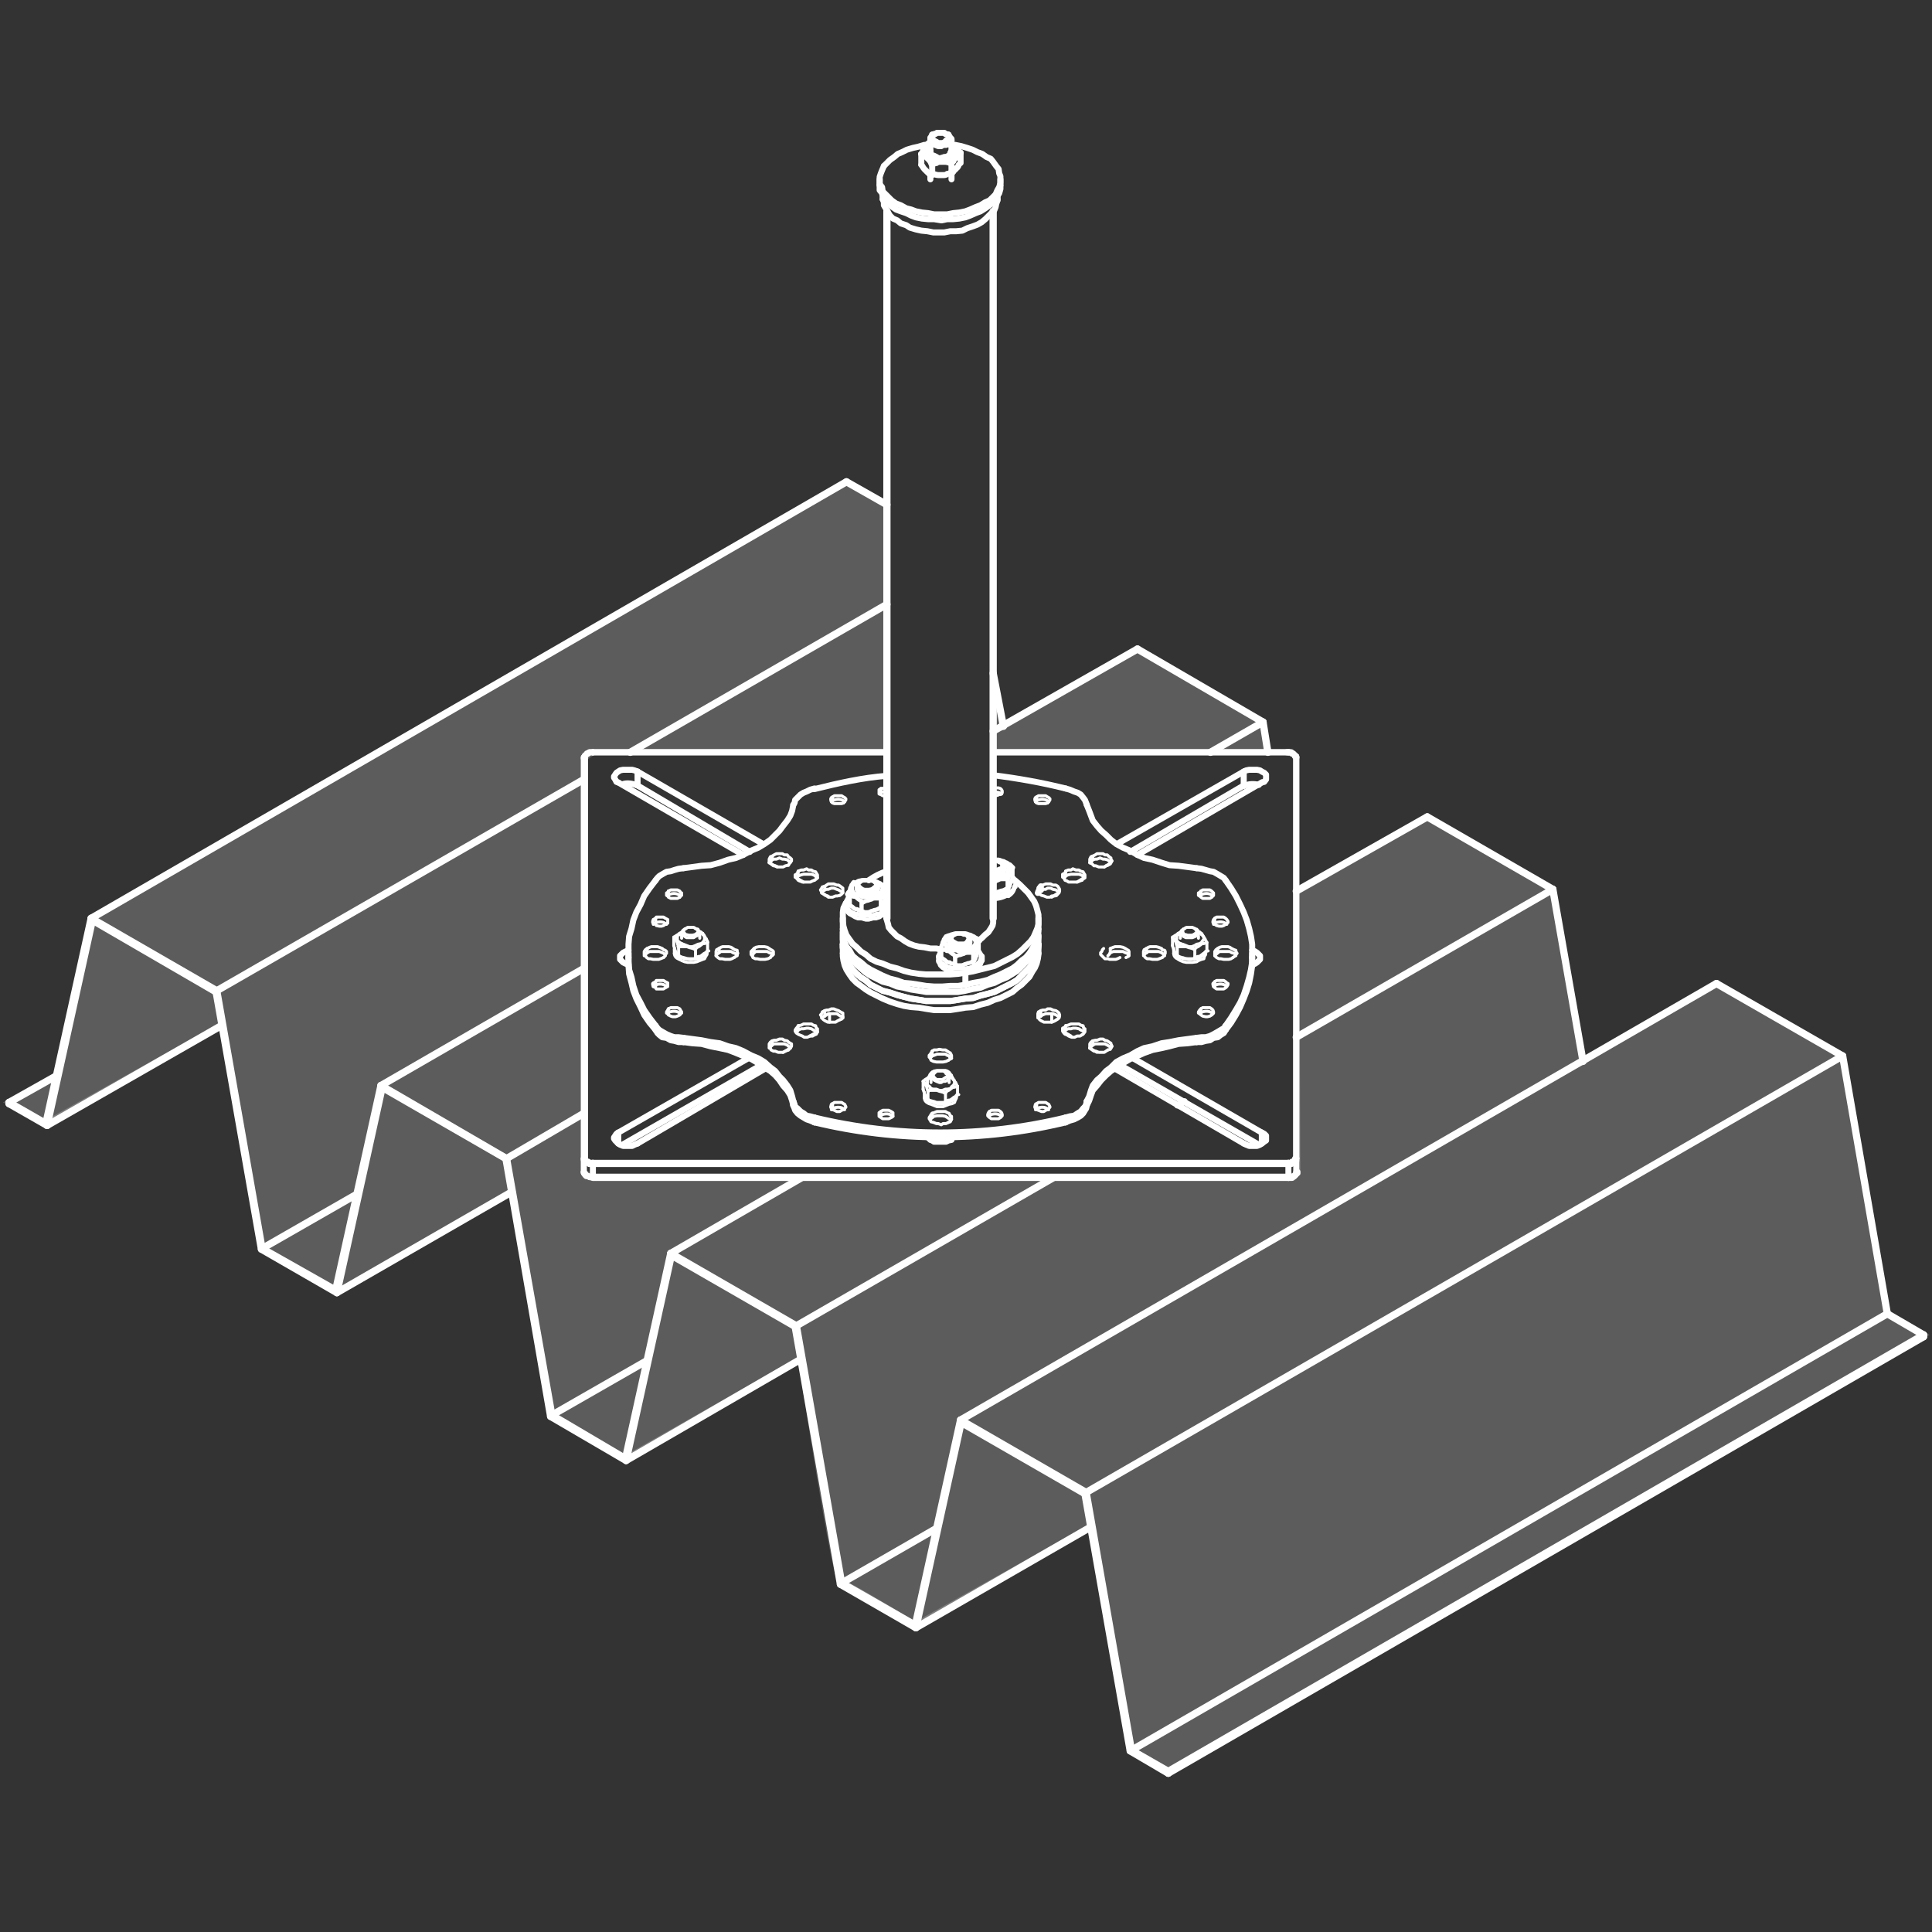 <?xml version="1.0" encoding="utf-8"?>
<!-- Generator: Adobe Illustrator 24.0.0, SVG Export Plug-In . SVG Version: 6.00 Build 0)  -->
<svg version="1.1" id="Layer_1" xmlns="http://www.w3.org/2000/svg" xmlns:xlink="http://www.w3.org/1999/xlink" x="0px" y="0px"
	 viewBox="0 0 320 320" style="enable-background:new 0 0 320 320;" xml:space="preserve">
<rect x="0" y="0" width="320" height="320" fill="#333333" stroke="none"/>
<style type="text/css">
	.st0{opacity:0.2;fill:#FFFFFF;stroke:#FFFFFF;stroke-miterlimit:10;}
	.st1{fill:none;stroke:#FFFFFF;stroke-linecap:round;stroke-linejoin:round;stroke-miterlimit:10;}
	.st2{fill:none;stroke:#FFFFFF;stroke-width:0.5;stroke-linecap:round;stroke-linejoin:round;stroke-miterlimit:10;}
	.st3{fill:none;stroke:#FFFFFF;stroke-width:0.7;stroke-linecap:round;stroke-linejoin:round;stroke-miterlimit:10;}
	.st4{fill:none;stroke:#FFFFFF;stroke-width:1.2;stroke-linecap:round;stroke-linejoin:round;stroke-miterlimit:10;}
</style>
<polygon class="st0" points="164.5,111.5 164.5,124.6 210,124.6 209.2,119.6 188.4,107.5 166.2,120.3 "/>
<path class="st0" d="M7.6,186.1l-6.1-3.5l8-4.5l5.6-26l125.1-72.3l6.7,3.8v41H98.2l-1.5,1v68.5l1.5,1h115.2l1.5-0.8l-0.2-46.7
	l21.7-12.3l20.8,12l5,28.5l22.1-12.9l20.9,12l7.4,42.7l6,3.5l-125.1,72.3l-6.1-3.5l-6.7-37l-29.1,16.3c0,0-11.1-6.9-12.2-7
	c-1.1-0.1-6.7-37.1-6.7-37.1l-29.1,16.5l-12.2-7.2l-6.6-37l-29,16.7l-12.4-7.3l-6.6-37L7.6,186.1z"/>
<g id="LINE_873_">
	<line class="st1" x1="98.2" y1="195.1" x2="213.4" y2="195.1"/>
</g>
<g id="SPLINE_254_">
	<path class="st1" d="M213.4,195.1h0.2c0.2,0,0.2,0,0.3,0c0.2,0,0.2,0,0.3-0.2c0.2,0,0.2-0.2,0.3-0.2l0.2-0.2c0,0,0-0.2,0.2-0.2
		v-0.2"/>
</g>
<g id="SPLINE_255_">
	<path class="st1" d="M96.7,194.1C96.7,194.1,96.7,194.3,96.7,194.1c0,0.2,0,0.3,0.2,0.3l0.2,0.2c0,0,0.2,0.2,0.3,0.2
		s0.2,0.2,0.3,0.2s0.2,0,0.3,0c0.2,0,0.2,0,0.3,0"/>
</g>
<g id="SPLINE_256_">
	<path class="st1" d="M214.7,125.5L214.7,125.5c0-0.2,0-0.3-0.2-0.3l-0.2-0.2c0,0-0.2-0.2-0.3-0.2c-0.2,0-0.2-0.2-0.3-0.2
		c-0.2,0-0.2,0-0.3,0c-0.2,0-0.2,0-0.3,0"/>
</g>
<g id="SPLINE_257_">
	<path class="st1" d="M98.2,124.6H98c-0.2,0-0.2,0-0.3,0c-0.2,0-0.2,0-0.3,0.2c-0.2,0-0.2,0.2-0.3,0.2l-0.2,0.2c0,0,0,0.2-0.2,0.2
		v0.2"/>
</g>
<g id="LINE_874_">
	<line class="st1" x1="213.4" y1="124.6" x2="164.5" y2="124.6"/>
</g>
<g id="LINE_875_">
	<line class="st1" x1="146.9" y1="124.6" x2="98.2" y2="124.6"/>
</g>
<g id="LINE_876_">
	<line class="st2" x1="117.1" y1="157.9" x2="117.1" y2="157.6"/>
</g>
<g id="LINE_877_">
	<line class="st2" x1="111.7" y1="157.3" x2="111.7" y2="157.9"/>
</g>
<g id="LINE_878_">
	<line class="st2" x1="158.4" y1="181.8" x2="158.4" y2="181.4"/>
</g>
<g id="LINE_879_">
	<line class="st2" x1="153.1" y1="181.3" x2="153.1" y2="181.8"/>
</g>
<g id="LINE_880_">
	<line class="st2" x1="199.7" y1="157.9" x2="199.7" y2="157.6"/>
</g>
<g id="LINE_881_">
	<line class="st2" x1="194.4" y1="157.3" x2="194.4" y2="157.9"/>
</g>
<g id="LINE_882_">
	<line class="st2" x1="115.4" y1="153.9" x2="115.2" y2="153.8"/>
</g>
<g id="LINE_883_">
	<line class="st2" x1="112.9" y1="154.4" x2="112.9" y2="155.4"/>
</g>
<g id="LINE_884_">
	<line class="st2" x1="115.9" y1="155.4" x2="115.9" y2="154.4"/>
</g>
<g id="LINE_885_">
	<line class="st2" x1="156.7" y1="177.8" x2="156.6" y2="177.6"/>
</g>
<g id="LINE_886_">
	<line class="st2" x1="154.2" y1="178.3" x2="154.2" y2="179.3"/>
</g>
<g id="LINE_887_">
	<line class="st2" x1="157.2" y1="179.3" x2="157.2" y2="178.3"/>
</g>
<g id="LINE_888_">
	<line class="st2" x1="198" y1="153.9" x2="197.9" y2="153.8"/>
</g>
<g id="LINE_889_">
	<line class="st2" x1="195.5" y1="154.4" x2="195.5" y2="155.4"/>
</g>
<g id="LINE_890_">
	<line class="st2" x1="198.5" y1="155.4" x2="198.5" y2="154.4"/>
</g>
<g id="LINE_891_">
	<line class="st3" x1="165.9" y1="142.9" x2="165.7" y2="142.8"/>
</g>
<g id="LINE_892_">
	<line class="st3" x1="166.4" y1="143.9" x2="166.4" y2="143.6"/>
</g>
<g id="LINE_893_">
	<line class="st3" x1="160.2" y1="154.9" x2="160.1" y2="154.9"/>
</g>
<g id="LINE_894_">
	<line class="st3" x1="157.9" y1="154.9" x2="157.7" y2="154.9"/>
</g>
<g id="LINE_895_">
	<line class="st3" x1="157.2" y1="155.8" x2="157.2" y2="156.1"/>
</g>
<g id="LINE_896_">
	<line class="st3" x1="160.7" y1="156.1" x2="160.7" y2="155.8"/>
</g>
<g id="LINE_897_">
	<line class="st3" x1="144.9" y1="146.1" x2="144.7" y2="145.9"/>
</g>
<g id="LINE_898_">
	<line class="st3" x1="142.6" y1="145.9" x2="142.4" y2="146.1"/>
</g>
<g id="LINE_899_">
	<line class="st3" x1="141.9" y1="146.8" x2="141.9" y2="147.3"/>
</g>
<g id="LINE_900_">
	<line class="st3" x1="145.4" y1="147.3" x2="145.4" y2="146.8"/>
</g>
<g id="LINE_901_">
	<line class="st3" x1="155.4" y1="158.4" x2="155.4" y2="159.1"/>
</g>
<g id="LINE_902_">
	<line class="st1" x1="162.6" y1="159.1" x2="162.6" y2="158.4"/>
</g>
<g id="LINE_903_">
	<line class="st3" x1="168.2" y1="146.9" x2="168.2" y2="146.4"/>
</g>
<g id="LINE_904_">
	<line class="st1" x1="140.1" y1="149.6" x2="140.1" y2="150.3"/>
</g>
<g id="LINE_905_">
	<line class="st1" x1="104.1" y1="157.9" x2="104.1" y2="158.6"/>
</g>
<g id="LINE_906_">
	<line class="st1" x1="207.4" y1="158.6" x2="207.4" y2="157.9"/>
</g>
<g id="LINE_909_">
	<line class="st1" x1="157.1" y1="22.3" x2="156.7" y2="22.2"/>
</g>
<g id="LINE_910_">
	<line class="st1" x1="154.7" y1="22.2" x2="154.6" y2="22.3"/>
</g>
<g id="LINE_911_">
	<line class="st1" x1="157.6" y1="29.7" x2="157.6" y2="28.7"/>
</g>
<g id="LINE_912_">
	<line class="st1" x1="157.6" y1="25.2" x2="157.6" y2="23.2"/>
</g>
<g id="LINE_913_">
	<line class="st1" x1="154.1" y1="23.2" x2="154.1" y2="25.2"/>
</g>
<g id="LINE_914_">
	<line class="st1" x1="154.1" y1="28.7" x2="154.1" y2="29.7"/>
</g>
<g id="LINE_915_">
	<line class="st1" x1="145.7" y1="29.7" x2="145.7" y2="30.7"/>
</g>
<g id="LINE_916_">
	<line class="st1" x1="165.7" y1="30.7" x2="165.7" y2="29.7"/>
</g>
<g id="LINE_917_">
	<line class="st1" x1="165.2" y1="33" x2="165.2" y2="32.7"/>
</g>
<g id="LINE_918_">
	<line class="st1" x1="146.2" y1="32.7" x2="146.2" y2="33"/>
</g>
<g id="LINE_919_">
	<line class="st4" x1="164.5" y1="152.1" x2="164.5" y2="35"/>
</g>
<g id="LINE_920_">
	<line class="st4" x1="146.9" y1="35" x2="146.9" y2="152.1"/>
</g>
<g id="LINE_921_">
	<line class="st1" x1="172" y1="157.9" x2="172" y2="156.4"/>
</g>
<g id="LINE_922_">
	<line class="st1" x1="139.6" y1="156.4" x2="139.6" y2="157.9"/>
</g>
<g id="LINE_923_">
	<line class="st1" x1="139.6" y1="154.9" x2="139.6" y2="156.4"/>
</g>
<g id="LINE_924_">
	<line class="st1" x1="172" y1="156.4" x2="172" y2="154.9"/>
</g>
<g id="LINE_925_">
	<line class="st1" x1="172" y1="153.9" x2="172" y2="152.1"/>
</g>
<g id="LINE_926_">
	<line class="st1" x1="139.6" y1="152.1" x2="139.6" y2="153.9"/>
</g>
<g id="LWPOLYLINE_26_">
	<polyline class="st1" points="214.7,191.8 214.5,191.9 214.5,192.1 214.4,192.3 214.2,192.4 214,192.4 213.9,192.6 213.5,192.6 
		213.4,192.6 	"/>
</g>
<g id="ARC_196_">
	<path class="st1" d="M214.7,191.9C214.7,191.9,214.7,191.8,214.7,191.9"/>
</g>
<g id="LWPOLYLINE_27_">
	<polyline class="st1" points="214.7,191.9 214.7,192.1 214.7,192.3 214.5,192.4 214.4,192.6 214.2,192.6 213.9,192.8 213.5,192.8 
		213.4,192.8 	"/>
</g>
<g id="LWPOLYLINE_28_">
	<polyline class="st1" points="213.4,192.8 213.4,192.8 213.4,192.8 213.4,192.8 213.4,192.8 213.4,192.6 213.4,192.6 213.4,192.6 
		213.4,192.6 	"/>
</g>
<g id="LINE_927_">
	<line class="st1" x1="213.4" y1="192.6" x2="98.2" y2="192.6"/>
</g>
<g id="LINE_928_">
	<line class="st1" x1="98.2" y1="192.8" x2="213.4" y2="192.8"/>
</g>
<g id="LWPOLYLINE_29_">
	<polyline class="st1" points="98.2,192.6 98.2,192.6 98.2,192.6 98.2,192.6 98.2,192.8 98.2,192.8 98.2,192.8 98.2,192.8 
		98.2,192.8 	"/>
</g>
<g id="LWPOLYLINE_30_">
	<polyline class="st1" points="98.2,192.6 97.9,192.6 97.7,192.6 97.4,192.4 97.2,192.4 97.1,192.3 96.9,192.1 96.9,191.9 
		96.9,191.8 	"/>
</g>
<g id="LWPOLYLINE_31_">
	<polyline class="st1" points="98.2,192.8 97.9,192.8 97.6,192.8 97.4,192.6 97.1,192.6 96.9,192.4 96.9,192.3 96.7,192.1 
		96.7,191.9 	"/>
</g>
<g id="ARC_197_">
	<path class="st1" d="M96.9,191.8C96.7,191.8,96.7,191.9,96.9,191.8"/>
</g>
<g id="LINE_929_">
	<line class="st1" x1="214.7" y1="194.1" x2="214.7" y2="191.9"/>
</g>
<g id="LWPOLYLINE_32_">
	<polyline class="st1" points="213.4,194.9 213.5,194.9 213.9,194.9 214.2,194.8 214.4,194.8 214.5,194.6 214.7,194.4 214.7,194.3 
		214.7,194.1 	"/>
</g>
<g id="LINE_930_">
	<line class="st1" x1="213.4" y1="192.8" x2="213.4" y2="194.9"/>
</g>
<g id="LINE_931_">
	<line class="st1" x1="213.4" y1="194.9" x2="98.2" y2="194.9"/>
</g>
<g id="LINE_932_">
	<line class="st1" x1="98.2" y1="194.9" x2="98.2" y2="192.8"/>
</g>
<g id="LWPOLYLINE_33_">
	<polyline class="st1" points="96.7,194.1 96.7,194.3 96.9,194.4 96.9,194.6 97.1,194.8 97.4,194.8 97.6,194.9 97.9,194.9 
		98.2,194.9 	"/>
</g>
<g id="LINE_933_">
	<line class="st1" x1="96.7" y1="191.9" x2="96.7" y2="194.1"/>
</g>
<g id="LINE_934_">
	<line class="st1" x1="105.6" y1="127.8" x2="126.4" y2="139.8"/>
</g>
<g id="LWPOLYLINE_34_">
	<polyline class="st1" points="102.4,129.6 102.1,129.5 101.9,129.1 101.7,128.8 101.7,128.6 101.9,128.3 102.1,128 102.4,127.8 
		102.7,127.6 103.2,127.5 103.7,127.5 104.2,127.5 104.7,127.5 105.1,127.6 105.6,127.8 	"/>
</g>
<g id="LINE_935_">
	<line class="st1" x1="123.1" y1="141.6" x2="102.4" y2="129.6"/>
</g>
<g id="LINE_936_">
	<line class="st1" x1="102.4" y1="187.6" x2="123.9" y2="175.3"/>
</g>
<g id="LWPOLYLINE_35_">
	<polyline class="st1" points="105.6,189.4 105.1,189.6 104.7,189.8 104.2,189.8 103.7,189.8 103.2,189.8 102.7,189.6 102.4,189.4 
		102.1,189.1 101.9,188.9 101.7,188.6 101.7,188.4 101.9,188.1 102.1,187.8 102.4,187.6 	"/>
</g>
<g id="LINE_937_">
	<line class="st1" x1="126.9" y1="176.9" x2="105.6" y2="189.4"/>
</g>
<g id="LINE_938_">
	<line class="st1" x1="206" y1="189.4" x2="184.5" y2="176.9"/>
</g>
<g id="LWPOLYLINE_36_">
	<polyline class="st1" points="209,187.6 209.4,187.8 209.7,188.1 209.7,188.4 209.7,188.6 209.7,188.9 209.4,189.1 209,189.4 
		208.7,189.6 208.2,189.8 207.9,189.8 207.4,189.8 206.9,189.8 206.4,189.6 206,189.4 	"/>
</g>
<g id="LINE_939_">
	<line class="st1" x1="187.7" y1="175.3" x2="209" y2="187.6"/>
</g>
<g id="LINE_940_">
	<line class="st1" x1="209" y1="129.6" x2="188.4" y2="141.6"/>
</g>
<g id="LWPOLYLINE_37_">
	<polyline class="st1" points="206,127.8 206.4,127.6 206.9,127.5 207.4,127.5 207.9,127.5 208.2,127.5 208.7,127.6 209,127.8 
		209.4,128 209.7,128.3 209.7,128.6 209.7,128.8 209.7,129.1 209.4,129.5 209,129.6 	"/>
</g>
<g id="LINE_941_">
	<line class="st1" x1="185" y1="139.8" x2="206" y2="127.8"/>
</g>
<g id="LWPOLYLINE_38_">
	<polyline class="st1" points="104.1,159.8 104.1,159.8 103.6,159.6 103.2,159.4 102.9,159.1 102.7,158.9 102.7,158.6 102.7,158.3 
		102.9,158.1 103.2,157.8 103.6,157.6 104.1,157.4 104.1,157.4 	"/>
</g>
<g id="LWPOLYLINE_39_">
	<polyline class="st1" points="157.7,188.4 157.7,188.4 157.6,188.8 157.1,188.9 156.7,189.1 156.2,189.1 155.7,189.1 155.2,189.1 
		154.7,189.1 154.4,188.9 154.1,188.8 153.7,188.4 153.7,188.4 	"/>
</g>
<g id="LWPOLYLINE_40_">
	<polyline class="st1" points="207.4,157.4 207.5,157.4 207.9,157.6 208.2,157.8 208.5,158.1 208.7,158.3 208.7,158.6 208.7,158.9 
		208.5,159.1 208.2,159.4 207.9,159.6 207.5,159.8 207.4,159.8 	"/>
</g>
<g id="LINE_942_">
	<line class="st1" x1="96.9" y1="191.8" x2="96.9" y2="125.3"/>
</g>
<g id="LWPOLYLINE_41_">
	<polyline class="st1" points="96.9,125.3 96.9,125.3 96.9,125.1 97.1,125 97.2,124.8 97.4,124.8 97.7,124.6 97.9,124.6 98.2,124.6 
			"/>
</g>
<g id="LWPOLYLINE_42_">
	<polyline class="st1" points="213.4,124.6 213.5,124.6 213.9,124.6 214,124.8 214.2,124.8 214.4,125 214.5,125.1 214.5,125.3 
		214.7,125.3 	"/>
</g>
<g id="LINE_943_">
	<line class="st1" x1="214.7" y1="125.3" x2="214.7" y2="191.8"/>
</g>
<g id="ARC_198_">
	<path class="st1" d="M214.7,125.5C214.7,125.5,214.7,125.3,214.7,125.5"/>
</g>
<g id="LINE_944_">
	<line class="st1" x1="214.7" y1="191.9" x2="214.7" y2="125.5"/>
</g>
<g id="LINE_945_">
	<line class="st1" x1="96.7" y1="125.5" x2="96.7" y2="191.9"/>
</g>
<g id="ARC_199_">
	<path class="st1" d="M96.9,125.3C96.7,125.3,96.7,125.5,96.9,125.3"/>
</g>
<g id="LINE_946_">
	<line class="st1" x1="208.5" y1="189.6" x2="185.5" y2="176.4"/>
</g>
<g id="LINE_947_">
	<line class="st2" x1="181.7" y1="174.3" x2="180.5" y2="173.6"/>
</g>
<g id="LINE_948_">
	<line class="st2" x1="177.4" y1="171.6" x2="176.2" y2="170.9"/>
</g>
<g id="LINE_949_">
	<line class="st2" x1="135.4" y1="170.9" x2="134.1" y2="171.6"/>
</g>
<g id="LINE_950_">
	<line class="st2" x1="130.9" y1="173.6" x2="129.7" y2="174.3"/>
</g>
<g id="LINE_951_">
	<line class="st1" x1="126.1" y1="176.4" x2="103.1" y2="189.6"/>
</g>
<g id="LINE_952_">
	<line class="st1" x1="206" y1="127.8" x2="206" y2="130.1"/>
</g>
<g id="LINE_953_">
	<line class="st1" x1="206" y1="130.1" x2="187.2" y2="141.1"/>
</g>
<g id="LINE_954_">
	<line class="st2" x1="184" y1="142.9" x2="182.9" y2="143.6"/>
</g>
<g id="LINE_955_">
	<line class="st2" x1="179.5" y1="145.4" x2="178.4" y2="146.1"/>
</g>
<g id="LINE_956_">
	<line class="st2" x1="175.4" y1="147.8" x2="174.2" y2="148.6"/>
</g>
<g id="LINE_957_">
	<line class="st1" x1="105.6" y1="127.8" x2="105.6" y2="130.1"/>
</g>
<g id="LINE_958_">
	<line class="st2" x1="137.2" y1="148.6" x2="136.1" y2="147.8"/>
</g>
<g id="LINE_959_">
	<line class="st2" x1="133.1" y1="146.1" x2="131.9" y2="145.4"/>
</g>
<g id="LINE_960_">
	<line class="st2" x1="128.7" y1="143.6" x2="127.4" y2="142.9"/>
</g>
<g id="LINE_961_">
	<line class="st1" x1="124.2" y1="141.1" x2="105.6" y2="130.1"/>
</g>
<g id="ARC_200_">
	<path class="st1" d="M208.5,130c-0.8-0.2-1.7-0.2-2.5,0.2"/>
</g>
<g id="ARC_201_">
	<path class="st1" d="M105.6,130.1c-0.8-0.3-1.7-0.5-2.5-0.2"/>
</g>
<g id="LINE_962_">
	<line class="st4" x1="1.5" y1="182.6" x2="7.6" y2="186.1"/>
</g>
<g id="LINE_963_">
	<line class="st4" x1="7.6" y1="186.1" x2="15.1" y2="152.1"/>
</g>
<g id="LINE_964_">
	<line class="st4" x1="15.1" y1="152.1" x2="35.9" y2="164.1"/>
</g>
<g id="LINE_965_">
	<line class="st4" x1="35.9" y1="164.1" x2="43.4" y2="206.8"/>
</g>
<g id="LINE_966_">
	<line class="st4" x1="43.4" y1="206.8" x2="55.6" y2="213.7"/>
</g>
<g id="LINE_967_">
	<line class="st4" x1="55.6" y1="213.7" x2="63.1" y2="179.8"/>
</g>
<g id="LINE_968_">
	<line class="st4" x1="63.1" y1="179.8" x2="83.9" y2="191.9"/>
</g>
<g id="LINE_969_">
	<line class="st4" x1="83.9" y1="191.9" x2="91.4" y2="234.4"/>
</g>
<g id="LINE_970_">
	<line class="st4" x1="91.4" y1="234.4" x2="103.6" y2="241.6"/>
</g>
<g id="LINE_971_">
	<line class="st4" x1="103.6" y1="241.6" x2="111.1" y2="207.6"/>
</g>
<g id="LINE_972_">
	<line class="st4" x1="111.1" y1="207.6" x2="131.9" y2="219.6"/>
</g>
<g id="LINE_973_">
	<line class="st4" x1="131.9" y1="219.6" x2="139.4" y2="262.2"/>
</g>
<g id="LINE_974_">
	<line class="st4" x1="139.4" y1="262.2" x2="151.6" y2="269.2"/>
</g>
<g id="LINE_975_">
	<line class="st4" x1="151.6" y1="269.2" x2="159.1" y2="235.2"/>
</g>
<g id="LINE_976_">
	<line class="st4" x1="159.1" y1="235.2" x2="179.9" y2="247.2"/>
</g>
<g id="LINE_977_">
	<line class="st4" x1="179.9" y1="247.2" x2="187.4" y2="289.9"/>
</g>
<g id="LINE_978_">
	<line class="st4" x1="187.4" y1="289.9" x2="193.5" y2="293.4"/>
</g>
<g id="LINE_979_">
	<line class="st4" x1="193.5" y1="293.4" x2="193.5" y2="293.7"/>
</g>
<g id="LINE_980_">
	<line class="st4" x1="193.5" y1="293.7" x2="187.2" y2="290"/>
</g>
<g id="LINE_981_">
	<line class="st4" x1="187.2" y1="290" x2="179.7" y2="247.4"/>
</g>
<g id="LINE_982_">
	<line class="st4" x1="179.7" y1="247.4" x2="159.2" y2="235.6"/>
</g>
<g id="LINE_983_">
	<line class="st4" x1="159.2" y1="235.6" x2="151.7" y2="269.6"/>
</g>
<g id="LINE_984_">
	<line class="st4" x1="151.7" y1="269.6" x2="139.2" y2="262.4"/>
</g>
<g id="LINE_985_">
	<line class="st4" x1="139.2" y1="262.4" x2="131.7" y2="219.7"/>
</g>
<g id="LINE_986_">
	<line class="st4" x1="131.7" y1="219.7" x2="111.2" y2="207.9"/>
</g>
<g id="LINE_987_">
	<line class="st4" x1="111.2" y1="207.9" x2="103.7" y2="241.9"/>
</g>
<g id="LINE_988_">
	<line class="st4" x1="103.7" y1="241.9" x2="91.2" y2="234.6"/>
</g>
<g id="LINE_989_">
	<line class="st4" x1="91.2" y1="234.6" x2="83.8" y2="191.9"/>
</g>
<g id="LINE_990_">
	<line class="st4" x1="83.8" y1="191.9" x2="63.3" y2="180.1"/>
</g>
<g id="LINE_991_">
	<line class="st4" x1="63.3" y1="180.1" x2="55.8" y2="214.1"/>
</g>
<g id="LINE_992_">
	<line class="st4" x1="55.8" y1="214.1" x2="43.3" y2="206.9"/>
</g>
<g id="LINE_993_">
	<line class="st4" x1="43.3" y1="206.9" x2="35.8" y2="164.3"/>
</g>
<g id="LINE_994_">
	<line class="st4" x1="35.8" y1="164.3" x2="15.3" y2="152.4"/>
</g>
<g id="LINE_995_">
	<line class="st4" x1="15.3" y1="152.4" x2="7.8" y2="186.4"/>
</g>
<g id="LINE_996_">
	<line class="st4" x1="7.8" y1="186.4" x2="1.5" y2="182.8"/>
</g>
<g id="LINE_997_">
	<line class="st4" x1="1.5" y1="182.8" x2="1.5" y2="182.6"/>
</g>
<g id="LINE_998_">
	<line class="st4" x1="305.2" y1="174.9" x2="179.9" y2="247.2"/>
</g>
<g id="LINE_999_">
	<line class="st4" x1="312.6" y1="217.6" x2="305.2" y2="174.9"/>
</g>
<g id="LINE_1000_">
	<line class="st4" x1="312.6" y1="217.6" x2="187.4" y2="289.9"/>
</g>
<g id="LINE_1001_">
	<line class="st4" x1="284.3" y1="162.9" x2="159.1" y2="235.2"/>
</g>
<g id="LINE_1002_">
	<line class="st4" x1="305.2" y1="174.9" x2="284.3" y2="162.9"/>
</g>
<g id="LINE_1003_">
	<line class="st4" x1="318.6" y1="221.1" x2="193.5" y2="293.4"/>
</g>
<g id="LINE_1004_">
	<line class="st4" x1="318.6" y1="221.4" x2="318.6" y2="221.1"/>
</g>
<g id="LINE_1005_">
	<line class="st4" x1="318.6" y1="221.4" x2="193.5" y2="293.7"/>
</g>
<g id="LINE_1006_">
	<line class="st4" x1="318.6" y1="221.1" x2="312.6" y2="217.6"/>
</g>
<g id="LINE_1007_">
	<line class="st4" x1="180.7" y1="252.9" x2="151.7" y2="269.6"/>
</g>
<g id="LINE_1008_">
	<line class="st4" x1="257.2" y1="147.3" x2="214.7" y2="171.8"/>
</g>
<g id="LINE_1009_">
	<line class="st1" x1="196.2" y1="182.4" x2="195" y2="183.1"/>
</g>
<g id="LINE_1010_">
	<line class="st4" x1="174.4" y1="195.1" x2="131.9" y2="219.6"/>
</g>
<g id="LINE_1011_">
	<line class="st4" x1="262.2" y1="175.8" x2="257.2" y2="147.3"/>
</g>
<g id="LINE_1012_">
	<line class="st4" x1="155.2" y1="253.1" x2="139.4" y2="262.2"/>
</g>
<g id="LINE_1013_">
	<line class="st4" x1="236.4" y1="135.3" x2="214.7" y2="147.6"/>
</g>
<g id="LINE_1014_">
	<line class="st4" x1="132.7" y1="195.1" x2="111.1" y2="207.6"/>
</g>
<g id="LINE_1015_">
	<line class="st4" x1="257.2" y1="147.3" x2="236.4" y2="135.3"/>
</g>
<g id="LINE_1016_">
	<line class="st4" x1="132.7" y1="225.1" x2="103.7" y2="241.9"/>
</g>
<g id="LINE_1017_">
	<line class="st4" x1="209.2" y1="119.6" x2="200.5" y2="124.6"/>
</g>
<g id="LINE_1018_">
	<line class="st4" x1="96.7" y1="184.4" x2="83.9" y2="191.9"/>
</g>
<g id="LINE_1019_">
	<line class="st4" x1="210" y1="124.6" x2="209.2" y2="119.6"/>
</g>
<g id="LINE_1020_">
	<line class="st4" x1="107.1" y1="225.4" x2="91.4" y2="234.4"/>
</g>
<g id="LINE_1021_">
	<line class="st4" x1="188.4" y1="107.5" x2="164.5" y2="121.1"/>
</g>
<g id="LINE_1022_">
	<line class="st4" x1="96.7" y1="160.4" x2="63.1" y2="179.8"/>
</g>
<g id="LINE_1023_">
	<line class="st4" x1="209.2" y1="119.6" x2="188.4" y2="107.5"/>
</g>
<g id="LINE_1024_">
	<line class="st4" x1="84.8" y1="197.4" x2="55.8" y2="214.1"/>
</g>
<g id="LINE_1025_">
	<line class="st4" x1="146.9" y1="100.1" x2="104.4" y2="124.6"/>
</g>
<g id="LINE_1026_">
	<line class="st4" x1="96.7" y1="129.1" x2="35.9" y2="164.1"/>
</g>
<g id="LINE_1027_">
	<line class="st4" x1="59.1" y1="197.8" x2="43.4" y2="206.8"/>
</g>
<g id="LINE_1028_">
	<line class="st4" x1="166.2" y1="120.3" x2="164.5" y2="111.5"/>
</g>
<g id="LINE_1029_">
	<line class="st4" x1="140.2" y1="79.8" x2="15.1" y2="152.1"/>
</g>
<g id="LINE_1030_">
	<line class="st4" x1="146.9" y1="83.6" x2="140.2" y2="79.8"/>
</g>
<g id="LINE_1031_">
	<line class="st4" x1="36.8" y1="169.8" x2="7.8" y2="186.4"/>
</g>
<g id="LINE_1032_">
	<line class="st4" x1="9.5" y1="178.1" x2="1.5" y2="182.6"/>
</g>
<g id="LWPOLYLINE_43_">
	<polyline class="st2" points="112.6,158.4 112.9,158.6 113.4,158.8 113.9,158.8 114.4,158.9 115.1,158.8 115.6,158.8 116.1,158.6 
		116.4,158.4 116.7,158.1 116.9,157.8 117.1,157.6 	"/>
</g>
<g id="LWPOLYLINE_44_">
	<polyline class="st2" points="112.6,158.9 112.9,159.1 113.4,159.3 113.9,159.4 114.4,159.4 114.9,159.4 115.4,159.3 115.9,159.1 
		116.4,158.9 116.7,158.8 116.9,158.4 117.1,158.1 117.1,157.9 	"/>
</g>
<g id="LINE_1033_">
	<line class="st2" x1="112.6" y1="158.9" x2="112.6" y2="158.4"/>
</g>
<g id="ARC_202_">
	<path class="st2" d="M111.7,157.1c0,0.5,0.3,1,0.7,1.3"/>
</g>
<g id="ARC_203_">
	<path class="st2" d="M111.7,157.9c0,0.5,0.3,0.8,0.8,1"/>
</g>
<g id="LWPOLYLINE_45_">
	<polyline class="st2" points="153.9,182.3 154.2,182.4 154.7,182.6 155.2,182.8 155.7,182.8 156.4,182.8 156.9,182.6 157.4,182.4 
		157.7,182.3 158.1,181.9 158.2,181.8 158.4,181.6 	"/>
</g>
<g id="LWPOLYLINE_46_">
	<polyline class="st2" points="153.9,182.8 154.2,182.9 154.7,183.1 155.2,183.3 155.7,183.3 156.2,183.3 156.7,183.1 157.2,182.9 
		157.7,182.8 158.1,182.6 158.2,182.3 158.4,181.9 158.4,181.8 	"/>
</g>
<g id="LINE_1034_">
	<line class="st2" x1="153.9" y1="182.8" x2="153.9" y2="182.3"/>
</g>
<g id="ARC_204_">
	<path class="st2" d="M153.1,180.9c0,0.5,0.3,1,0.7,1.3"/>
</g>
<g id="ARC_205_">
	<path class="st2" d="M153.1,181.8c0,0.5,0.3,0.8,0.8,1"/>
</g>
<g id="LWPOLYLINE_47_">
	<polyline class="st2" points="195.2,158.4 195.5,158.6 196,158.8 196.5,158.8 197,158.9 197.7,158.8 198.2,158.8 198.7,158.6 
		199,158.4 199.4,158.1 199.5,157.8 199.7,157.6 	"/>
</g>
<g id="ARC_206_">
	<path class="st2" d="M194.4,157.1c0,0.5,0.3,1,0.7,1.3"/>
</g>
<g id="LWPOLYLINE_48_">
	<polyline class="st2" points="195.2,158.9 195.5,159.1 196,159.3 196.5,159.4 197,159.4 197.5,159.4 198.2,159.3 198.5,159.1 
		199,158.9 199.4,158.8 199.5,158.4 199.7,158.1 199.7,157.9 	"/>
</g>
<g id="LINE_1035_">
	<line class="st2" x1="195.2" y1="158.9" x2="195.2" y2="158.4"/>
</g>
<g id="ARC_207_">
	<path class="st2" d="M194.4,157.9c0,0.5,0.3,0.8,0.8,1"/>
</g>
<g id="SPLINE_258_">
	<path class="st2" d="M156.6,181.1c-0.3-0.2-0.5-0.2-0.8-0.3c-0.2,0-0.5-0.2-0.7-0.2s-0.3,0-0.7,0c-0.2,0-0.5,0-0.7,0"/>
</g>
<g id="LWPOLYLINE_49_">
	<polyline class="st2" points="154.2,180.3 154.6,180.4 155.1,180.4 155.6,180.6 156.1,180.6 156.6,180.4 156.9,180.4 157.4,180.3 
		157.7,179.9 157.9,179.8 158.1,179.4 158.1,179.1 157.9,178.8 157.7,178.6 157.4,178.3 	"/>
</g>
<g id="LINE_1036_">
	<line class="st2" x1="157.4" y1="178.3" x2="157.2" y2="178.3"/>
</g>
<g id="LWPOLYLINE_50_">
	<polyline class="st2" points="154.2,178.3 154.2,178.3 153.9,178.6 153.6,178.8 153.6,179.1 153.6,179.4 153.6,179.8 153.9,179.9 
		154.2,180.3 	"/>
</g>
<g id="LINE_1037_">
	<line class="st2" x1="153.7" y1="180.8" x2="154.2" y2="180.3"/>
</g>
<g id="SPLINE_259_">
	<path class="st2" d="M153.7,180.8c0-0.2-0.2-0.5-0.2-0.7s-0.2-0.3-0.2-0.5s-0.2-0.2-0.2-0.3c0-0.2-0.2-0.2-0.2-0.2"/>
</g>
<g id="SPLINE_260_">
	<path class="st2" d="M152.9,179.1c0.2-0.2,0.3-0.3,0.7-0.5c0.2-0.2,0.3-0.3,0.5-0.3c0,0,0.2,0,0.2-0.2"/>
</g>
<g id="LINE_1038_">
	<line class="st2" x1="157.2" y1="178.1" x2="157.7" y2="178.4"/>
</g>
<g id="SPLINE_261_">
	<path class="st2" d="M157.7,178.4c0,0.2,0.2,0.2,0.2,0.3c0,0.2,0.2,0.2,0.2,0.3c0,0.2,0.2,0.3,0.2,0.3c0,0.2,0.2,0.3,0.2,0.5"/>
</g>
<g id="SPLINE_262_">
	<path class="st2" d="M158.6,179.9c-0.2,0-0.3,0.2-0.7,0.2c-0.2,0-0.3,0.2-0.5,0.3c-0.2,0.2-0.3,0.2-0.5,0.3
		c-0.2,0.2-0.3,0.3-0.5,0.3"/>
</g>
<g id="LINE_1039_">
	<line class="st2" x1="156.6" y1="181.1" x2="156.6" y2="182.4"/>
</g>
<g id="SPLINE_263_">
	<path class="st2" d="M153.7,182.1c0.3,0.2,0.5,0.2,0.8,0.3c0.2,0,0.5,0.2,0.7,0.2s0.3,0,0.7,0c0.2,0,0.5,0,0.7,0"/>
</g>
<g id="LINE_1040_">
	<line class="st2" x1="153.7" y1="180.8" x2="153.7" y2="182.1"/>
</g>
<g id="LINE_1041_">
	<line class="st2" x1="158.6" y1="179.9" x2="158.6" y2="181.3"/>
</g>
<g id="SPLINE_264_">
	<path class="st2" d="M156.6,182.4c0.2,0,0.3-0.2,0.7-0.2c0.2,0,0.3-0.2,0.5-0.3c0.2-0.2,0.3-0.2,0.5-0.3c0.2-0.2,0.3-0.3,0.5-0.3"
		/>
</g>
<g id="LINE_1042_">
	<line class="st2" x1="152.9" y1="179.1" x2="152.9" y2="180.4"/>
</g>
<g id="SPLINE_265_">
	<path class="st2" d="M152.9,180.4c0,0.2,0.2,0.5,0.2,0.7s0.2,0.3,0.2,0.5s0.2,0.2,0.2,0.3c0,0.2,0.2,0.2,0.2,0.2"/>
</g>
<g id="LINE_1043_">
	<line class="st2" x1="115.2" y1="157.3" x2="115.2" y2="158.6"/>
</g>
<g id="SPLINE_266_">
	<path class="st2" d="M112.4,158.3c0.3,0.2,0.5,0.2,0.8,0.3c0.2,0,0.5,0.2,0.7,0.2s0.3,0,0.7,0c0.2,0,0.5,0,0.7,0"/>
</g>
<g id="LINE_1044_">
	<line class="st2" x1="112.4" y1="156.9" x2="112.4" y2="158.3"/>
</g>
<g id="SPLINE_267_">
	<path class="st2" d="M115.2,157.3c-0.3-0.2-0.5-0.2-0.8-0.3c-0.2,0-0.5-0.2-0.7-0.2s-0.3,0-0.7,0c-0.2,0-0.5,0-0.7,0"/>
</g>
<g id="LWPOLYLINE_51_">
	<polyline class="st2" points="112.9,156.3 113.2,156.4 113.7,156.6 114.2,156.8 114.7,156.8 115.2,156.6 115.6,156.4 116.1,156.3 
		116.4,156.1 116.6,155.8 116.7,155.6 116.7,155.3 116.6,154.9 116.4,154.8 116.1,154.4 	"/>
</g>
<g id="LINE_1045_">
	<line class="st2" x1="116.1" y1="154.4" x2="115.9" y2="154.4"/>
</g>
<g id="LWPOLYLINE_52_">
	<polyline class="st2" points="112.9,154.4 112.9,154.4 112.6,154.8 112.2,154.9 112.2,155.3 112.2,155.6 112.2,155.8 112.6,156.1 
		112.9,156.3 	"/>
</g>
<g id="LINE_1046_">
	<line class="st2" x1="112.4" y1="156.9" x2="112.9" y2="156.3"/>
</g>
<g id="SPLINE_268_">
	<path class="st2" d="M112.4,156.9c0-0.2-0.2-0.5-0.2-0.7s-0.2-0.3-0.2-0.5s-0.2-0.2-0.2-0.3c0-0.2-0.2-0.2-0.2-0.2"/>
</g>
<g id="SPLINE_269_">
	<path class="st2" d="M111.6,155.3c0.2-0.2,0.3-0.3,0.7-0.5c0.2-0.2,0.3-0.3,0.5-0.3c0,0,0.2,0,0.2-0.2"/>
</g>
<g id="LINE_1047_">
	<line class="st2" x1="115.9" y1="154.3" x2="116.4" y2="154.6"/>
</g>
<g id="SPLINE_270_">
	<path class="st2" d="M116.4,154.6c0,0.2,0.2,0.2,0.2,0.3c0,0.2,0.2,0.2,0.2,0.3c0,0.2,0.2,0.3,0.2,0.3c0,0.2,0.2,0.3,0.2,0.5"/>
</g>
<g id="SPLINE_271_">
	<path class="st2" d="M117.2,156.1c-0.2,0-0.3,0.2-0.7,0.2c-0.2,0-0.3,0.2-0.5,0.3c-0.2,0.2-0.3,0.2-0.5,0.3
		c-0.2,0.2-0.3,0.3-0.5,0.3"/>
</g>
<g id="LINE_1048_">
	<line class="st2" x1="117.2" y1="156.1" x2="117.2" y2="157.4"/>
</g>
<g id="SPLINE_272_">
	<path class="st2" d="M115.2,158.6c0.2,0,0.3-0.2,0.7-0.2c0.2,0,0.3-0.2,0.5-0.3c0.2-0.2,0.3-0.2,0.5-0.3c0.2-0.2,0.3-0.3,0.5-0.3"
		/>
</g>
<g id="LINE_1049_">
	<line class="st2" x1="111.6" y1="155.3" x2="111.6" y2="156.6"/>
</g>
<g id="SPLINE_273_">
	<path class="st2" d="M111.6,156.6c0,0.2,0.2,0.5,0.2,0.7s0.2,0.3,0.2,0.5s0.2,0.2,0.2,0.3c0,0.2,0.2,0.2,0.2,0.2"/>
</g>
<g id="SPLINE_274_">
	<path class="st2" d="M197.9,157.3c-0.3-0.2-0.5-0.2-0.8-0.3c-0.2,0-0.5-0.2-0.7-0.2s-0.3,0-0.7,0c-0.2,0-0.5,0-0.7,0"/>
</g>
<g id="LWPOLYLINE_53_">
	<polyline class="st2" points="195.5,156.3 195.9,156.4 196.4,156.6 196.9,156.8 197.4,156.8 197.9,156.6 198.2,156.4 198.7,156.3 
		199,156.1 199.2,155.8 199.4,155.6 199.4,155.3 199.2,154.9 199,154.8 198.7,154.4 	"/>
</g>
<g id="LINE_1050_">
	<line class="st2" x1="198.7" y1="154.4" x2="198.5" y2="154.4"/>
</g>
<g id="LWPOLYLINE_54_">
	<polyline class="st2" points="195.5,154.4 195.5,154.4 195.2,154.8 194.9,154.9 194.9,155.3 194.9,155.6 194.9,155.8 195.2,156.1 
		195.5,156.3 	"/>
</g>
<g id="LINE_1051_">
	<line class="st2" x1="195" y1="156.9" x2="195.5" y2="156.3"/>
</g>
<g id="SPLINE_275_">
	<path class="st2" d="M195,156.9c0-0.2-0.2-0.5-0.2-0.7s-0.2-0.3-0.2-0.5s-0.2-0.2-0.2-0.3c0-0.2-0.2-0.2-0.2-0.2"/>
</g>
<g id="SPLINE_276_">
	<path class="st2" d="M194.2,155.3c0.2-0.2,0.3-0.3,0.7-0.5c0.2-0.2,0.3-0.3,0.5-0.3c0,0,0.2,0,0.2-0.2"/>
</g>
<g id="LINE_1052_">
	<line class="st2" x1="198.5" y1="154.3" x2="199" y2="154.6"/>
</g>
<g id="SPLINE_277_">
	<path class="st2" d="M199,154.6c0,0.2,0.2,0.2,0.2,0.3c0,0.2,0.2,0.2,0.2,0.3c0,0.2,0.2,0.3,0.2,0.3c0,0.2,0.2,0.3,0.2,0.5"/>
</g>
<g id="SPLINE_278_">
	<path class="st2" d="M199.9,156.1c-0.2,0-0.3,0.2-0.7,0.2c-0.2,0-0.3,0.2-0.5,0.3c-0.2,0.2-0.3,0.2-0.5,0.3
		c-0.2,0.2-0.3,0.3-0.5,0.3"/>
</g>
<g id="LINE_1053_">
	<line class="st2" x1="197.9" y1="157.3" x2="197.9" y2="158.6"/>
</g>
<g id="SPLINE_279_">
	<path class="st2" d="M195,158.3c0.3,0.2,0.5,0.2,0.8,0.3c0.2,0,0.5,0.2,0.7,0.2s0.3,0,0.7,0c0.2,0,0.5,0,0.7,0"/>
</g>
<g id="LINE_1054_">
	<line class="st2" x1="195" y1="156.9" x2="195" y2="158.3"/>
</g>
<g id="LINE_1055_">
	<line class="st2" x1="199.9" y1="156.1" x2="199.9" y2="157.4"/>
</g>
<g id="SPLINE_280_">
	<path class="st2" d="M197.9,158.6c0.2,0,0.3-0.2,0.7-0.2c0.2,0,0.3-0.2,0.5-0.3c0.2-0.2,0.3-0.2,0.5-0.3c0.2-0.2,0.3-0.3,0.5-0.3"
		/>
</g>
<g id="LINE_1056_">
	<line class="st2" x1="194.2" y1="155.3" x2="194.2" y2="156.6"/>
</g>
<g id="SPLINE_281_">
	<path class="st2" d="M194.2,156.6c0,0.2,0.2,0.5,0.2,0.7s0.2,0.3,0.2,0.5s0.2,0.2,0.2,0.3c0,0.2,0.2,0.2,0.2,0.2"/>
</g>
<g id="LWPOLYLINE_55_">
	<polyline class="st2" points="113.6,153.8 113.9,153.6 114.2,153.6 114.6,153.6 114.9,153.6 115.2,153.8 115.4,153.9 115.6,154.1 
		115.6,154.3 115.6,154.4 115.4,154.6 115.1,154.8 114.7,154.9 114.4,154.9 114.1,154.9 113.7,154.8 113.6,154.8 113.4,154.6 
		113.2,154.3 113.2,154.1 113.4,153.9 113.6,153.8 	"/>
</g>
<g id="LINE_1057_">
	<line class="st2" x1="113.4" y1="153.9" x2="113.6" y2="153.8"/>
</g>
<g id="LWPOLYLINE_56_">
	<polyline class="st2" points="113.4,153.9 113.1,154.1 113.1,154.3 112.9,154.4 113.1,154.8 113.2,154.9 113.4,155.1 113.7,155.3 
		114.2,155.3 114.6,155.3 114.9,155.3 115.2,155.1 115.6,154.9 115.7,154.8 115.9,154.6 115.9,154.3 115.7,154.1 115.6,153.9 
		115.4,153.9 	"/>
</g>
<g id="LWPOLYLINE_57_">
	<polyline class="st2" points="154.9,177.6 155.2,177.4 155.6,177.4 155.9,177.4 156.2,177.4 156.6,177.6 156.7,177.8 156.9,177.9 
		156.9,178.1 156.9,178.3 156.7,178.4 156.4,178.6 156.1,178.8 155.7,178.8 155.4,178.8 155.1,178.8 154.9,178.6 154.7,178.4 
		154.6,178.3 154.6,177.9 154.7,177.8 154.9,177.6 	"/>
</g>
<g id="LINE_1058_">
	<line class="st2" x1="154.7" y1="177.8" x2="154.9" y2="177.6"/>
</g>
<g id="LWPOLYLINE_58_">
	<polyline class="st2" points="154.7,177.8 154.4,177.9 154.4,178.1 154.2,178.4 154.4,178.6 154.6,178.8 154.7,178.9 155.1,179.1 
		155.6,179.3 155.9,179.3 156.2,179.1 156.6,179.1 156.9,178.9 157.1,178.6 157.2,178.4 157.2,178.3 157.1,177.9 156.9,177.8 
		156.7,177.8 	"/>
</g>
<g id="LWPOLYLINE_59_">
	<polyline class="st2" points="196.2,153.8 196.5,153.6 196.9,153.6 197.2,153.6 197.5,153.6 197.9,153.8 198,153.9 198.2,154.1 
		198.2,154.3 198.2,154.4 198,154.6 197.7,154.8 197.4,154.9 197,154.9 196.7,154.9 196.4,154.8 196.2,154.8 196,154.6 195.9,154.3 
		195.9,154.1 196,153.9 196.2,153.8 	"/>
</g>
<g id="LINE_1059_">
	<line class="st2" x1="196" y1="153.9" x2="196.2" y2="153.8"/>
</g>
<g id="LWPOLYLINE_60_">
	<polyline class="st2" points="196,153.9 195.7,154.1 195.7,154.3 195.5,154.4 195.7,154.8 195.9,154.9 196,155.1 196.4,155.3 
		196.9,155.3 197.2,155.3 197.5,155.3 198,155.1 198.2,154.9 198.4,154.8 198.5,154.6 198.5,154.3 198.4,154.1 198.2,153.9 
		198,153.9 	"/>
</g>
<g id="ARC_208_">
	<path class="st3" d="M164.5,144.6c0.5,0,0.8-0.2,1.3-0.3"/>
</g>
<g id="LWPOLYLINE_61_">
	<polyline class="st3" points="165.9,144.3 166.2,144.1 166.4,143.9 166.4,143.6 166.4,143.3 166.2,143.1 165.9,142.9 	"/>
</g>
<g id="LINE_1060_">
	<line class="st3" x1="165.7" y1="143.9" x2="165.9" y2="144.3"/>
</g>
<g id="ARC_209_">
	<path class="st3" d="M164.5,144.1c0.3,0,0.7,0,1-0.2"/>
</g>
<g id="LWPOLYLINE_62_">
	<polyline class="st3" points="164.5,142.4 164.9,142.4 165.2,142.6 165.5,142.8 165.9,142.9 166,143.1 166,143.3 166,143.6 
		165.9,143.8 165.7,143.9 	"/>
</g>
<g id="LWPOLYLINE_63_">
	<polyline class="st3" points="157.7,154.9 157.4,155.3 157.2,155.4 157.2,155.8 157.2,155.9 157.4,156.3 157.7,156.4 158.1,156.6 
		158.6,156.8 159.1,156.8 159.4,156.8 159.9,156.6 160.2,156.4 	"/>
</g>
<g id="LWPOLYLINE_64_">
	<polyline class="st3" points="160.2,156.4 160.6,156.3 160.7,155.9 160.7,155.8 160.7,155.4 160.6,155.3 160.2,154.9 	"/>
</g>
<g id="LINE_1061_">
	<line class="st3" x1="160.1" y1="156.1" x2="160.2" y2="156.4"/>
</g>
<g id="LWPOLYLINE_65_">
	<polyline class="st3" points="160.1,156.1 159.7,156.3 159.4,156.3 158.9,156.3 158.6,156.3 158.2,156.1 157.9,155.9 157.7,155.8 
		157.6,155.6 157.6,155.4 157.7,155.1 157.9,154.9 158.1,154.8 158.4,154.6 158.9,154.6 159.2,154.6 159.6,154.8 159.9,154.8 
		160.2,154.9 160.4,155.3 160.4,155.4 160.4,155.6 160.2,155.9 160.1,156.1 	"/>
</g>
<g id="LWPOLYLINE_66_">
	<polyline class="st3" points="142.4,146.1 142.1,146.3 141.9,146.6 141.9,146.8 141.9,147.1 142.1,147.4 142.4,147.6 142.7,147.8 
		143.2,147.8 143.6,147.9 144.1,147.8 144.6,147.8 144.9,147.6 	"/>
</g>
<g id="LWPOLYLINE_67_">
	<polyline class="st3" points="144.9,147.6 145.2,147.4 145.4,147.1 145.4,146.8 145.4,146.6 145.2,146.3 144.9,146.1 	"/>
</g>
<g id="LINE_1062_">
	<line class="st3" x1="144.7" y1="147.1" x2="144.9" y2="147.6"/>
</g>
<g id="LWPOLYLINE_68_">
	<polyline class="st3" points="144.7,147.1 144.4,147.3 143.9,147.4 143.6,147.4 143.2,147.4 142.9,147.3 142.6,147.1 142.4,146.9 
		142.2,146.8 142.2,146.4 142.2,146.3 142.4,146.1 142.7,145.9 143.1,145.8 143.6,145.8 143.9,145.8 144.2,145.8 144.6,145.9 
		144.9,146.1 145.1,146.3 145.1,146.6 145.1,146.8 144.9,146.9 144.7,147.1 	"/>
</g>
<g id="LWPOLYLINE_69_">
	<polyline class="st3" points="161.6,160.6 161.1,160.8 160.6,160.9 159.9,161.1 159.2,161.1 158.7,161.1 158.1,161.1 157.6,160.9 
		156.9,160.8 156.6,160.6 156.1,160.3 155.7,159.9 155.6,159.6 155.4,159.3 155.4,159.1 	"/>
</g>
<g id="ARC_210_">
	<path class="st3" d="M161.6,160.6c0.5-0.3,1-0.8,1-1.5"/>
</g>
<g id="LINE_1063_">
	<line class="st3" x1="161.6" y1="159.9" x2="161.6" y2="160.6"/>
</g>
<g id="LWPOLYLINE_70_">
	<polyline class="st3" points="161.6,159.9 161.1,160.1 160.6,160.3 159.9,160.4 159.2,160.4 158.7,160.4 158.1,160.4 157.6,160.3 
		156.9,160.1 156.6,159.9 156.1,159.6 155.7,159.3 155.6,158.9 155.4,158.6 155.4,158.3 155.6,157.9 155.7,157.6 155.9,157.4 	"/>
</g>
<g id="LWPOLYLINE_71_">
	<polyline class="st3" points="162.1,157.4 162.2,157.6 162.4,157.9 162.6,158.3 162.6,158.6 162.4,158.9 162.2,159.3 161.9,159.6 
		161.6,159.9 	"/>
</g>
<g id="ARC_211_">
	<path class="st3" d="M164.5,148.4c0.8,0,1.7-0.2,2.5-0.7"/>
</g>
<g id="LWPOLYLINE_72_">
	<polyline class="st3" points="167.7,145.4 167.9,145.4 168,145.8 168.2,146.1 168.2,146.6 168,146.9 167.9,147.3 167.5,147.6 
		167,147.8 	"/>
</g>
<g id="ARC_212_">
	<path class="st3" d="M164.5,148.9c0.8,0,1.7-0.2,2.5-0.7"/>
</g>
<g id="ARC_213_">
	<path class="st3" d="M167,148.4c0.5-0.3,1-0.8,1-1.5"/>
</g>
<g id="LINE_1064_">
	<line class="st3" x1="167" y1="147.8" x2="167" y2="148.4"/>
</g>
<g id="LWPOLYLINE_73_">
	<polyline class="st3" points="146.1,151.6 145.7,151.9 145.1,152.1 144.6,152.1 143.9,152.3 143.4,152.3 142.7,152.1 142.1,152.1 
		141.6,151.9 141.1,151.6 140.7,151.4 140.4,151.1 140.2,150.8 140.1,150.4 140.1,150.3 	"/>
</g>
<g id="ARC_214_">
	<path class="st3" d="M146.1,151.6c0.3-0.2,0.5-0.3,0.8-0.7"/>
</g>
<g id="LINE_1065_">
	<line class="st3" x1="146.1" y1="151.1" x2="146.1" y2="151.6"/>
</g>
<g id="LWPOLYLINE_74_">
	<polyline class="st3" points="146.1,151.1 145.7,151.3 145.1,151.4 144.6,151.6 143.9,151.6 143.4,151.6 142.7,151.6 142.1,151.4 
		141.6,151.3 141.1,151.1 140.7,150.8 140.4,150.4 140.2,150.1 140.1,149.8 140.1,149.4 140.2,149.1 140.4,148.8 140.6,148.6 	"/>
</g>
<g id="LWPOLYLINE_75_">
	<polyline class="st3" points="146.7,148.6 146.9,148.8 146.9,148.8 	"/>
</g>
<g id="ARC_215_">
	<path class="st3" d="M146.1,151.1c0.3-0.2,0.5-0.3,0.8-0.7"/>
</g>
<g id="LWPOLYLINE_76_">
	<polyline class="st2" points="172.4,146.8 172.7,146.6 173.2,146.4 173.5,146.4 174,146.4 174.4,146.6 174.9,146.6 175.2,146.8 
		175.4,147.1 175.5,147.3 175.5,147.6 175.4,147.8 175.2,148.1 175,148.3 	"/>
</g>
<g id="LWPOLYLINE_77_">
	<polyline class="st2" points="175,148.3 174.7,148.4 174.2,148.4 173.9,148.6 173.4,148.6 172.9,148.4 172.5,148.3 172.2,148.1 
		172,147.9 171.9,147.8 171.9,147.4 171.9,147.1 172,146.9 172.4,146.8 	"/>
</g>
<g id="LWPOLYLINE_78_">
	<polyline class="st2" points="136.6,146.8 136.9,146.6 137.2,146.4 137.7,146.4 138.1,146.4 138.6,146.6 138.9,146.6 139.2,146.8 
		139.6,147.1 139.6,147.3 139.6,147.6 139.6,147.8 139.4,148.1 139.1,148.3 	"/>
</g>
<g id="LWPOLYLINE_79_">
	<polyline class="st2" points="139.1,148.3 138.7,148.4 138.4,148.4 137.9,148.6 137.4,148.6 137.1,148.4 136.7,148.3 136.4,148.1 
		136.1,147.9 136.1,147.8 135.9,147.4 136.1,147.1 136.2,146.9 136.6,146.8 	"/>
</g>
<g id="LWPOLYLINE_80_">
	<polyline class="st2" points="172.4,167.4 172.7,167.3 173.2,167.3 173.5,167.1 174,167.1 174.4,167.3 174.9,167.4 175.2,167.6 
		175.4,167.8 175.5,168.1 175.5,168.3 175.4,168.6 175.2,168.8 175,168.9 	"/>
</g>
<g id="LWPOLYLINE_81_">
	<polyline class="st2" points="175,168.9 174.7,169.1 174.2,169.3 173.9,169.3 173.4,169.3 172.9,169.3 172.5,169.1 172.2,168.9 
		172,168.6 171.9,168.4 171.9,168.1 171.9,167.9 172,167.6 172.4,167.4 	"/>
</g>
<g id="LWPOLYLINE_82_">
	<polyline class="st2" points="136.6,167.4 136.9,167.3 137.2,167.3 137.7,167.1 138.1,167.1 138.6,167.3 138.9,167.4 139.2,167.6 
		139.6,167.8 139.6,168.1 139.6,168.3 139.6,168.6 139.4,168.8 139.1,168.9 	"/>
</g>
<g id="LWPOLYLINE_83_">
	<polyline class="st2" points="139.1,168.9 138.7,169.1 138.4,169.3 137.9,169.3 137.4,169.3 137.1,169.3 136.7,169.1 136.4,168.9 
		136.1,168.6 136.1,168.4 135.9,168.1 136.1,167.9 136.2,167.6 136.6,167.4 	"/>
</g>
<g id="LWPOLYLINE_84_">
	<polyline class="st2" points="154.4,184.4 154.7,184.3 155.2,184.1 155.6,184.1 156.1,184.1 156.6,184.1 156.9,184.3 157.2,184.4 
		157.4,184.8 157.6,184.9 157.6,185.3 157.6,185.4 157.4,185.8 157.1,185.9 	"/>
</g>
<g id="LWPOLYLINE_85_">
	<polyline class="st2" points="157.1,185.9 156.7,186.1 156.2,186.1 155.9,186.3 155.4,186.1 155.1,186.1 154.6,185.9 154.2,185.8 
		154.1,185.6 153.9,185.3 153.9,185.1 154.1,184.8 154.2,184.6 154.4,184.4 	"/>
</g>
<g id="LWPOLYLINE_86_">
	<polyline class="st2" points="154.4,174.1 154.7,173.9 155.2,173.9 155.6,173.8 156.1,173.9 156.6,173.9 156.9,174.1 157.2,174.3 
		157.4,174.4 157.6,174.8 157.6,174.9 157.6,175.3 157.4,175.4 157.1,175.6 	"/>
</g>
<g id="LWPOLYLINE_87_">
	<polyline class="st2" points="157.1,175.6 156.7,175.8 156.2,175.9 155.9,175.9 155.4,175.9 155.1,175.9 154.6,175.8 154.2,175.6 
		154.1,175.3 153.9,175.1 153.9,174.8 154.1,174.6 154.2,174.4 154.4,174.1 	"/>
</g>
<g id="LWPOLYLINE_88_">
	<polyline class="st2" points="154.4,177.6 154.7,177.4 155.2,177.3 155.6,177.3 156.1,177.3 156.6,177.3 156.9,177.4 157.2,177.6 
		157.4,177.9 157.6,178.1 157.6,178.3 	"/>
</g>
<g id="ARC_220_">
	<path class="st2" d="M154.4,177.6c-0.3,0.2-0.5,0.5-0.5,0.8"/>
</g>
<g id="LWPOLYLINE_89_">
	<polyline class="st2" points="189.9,157.1 190.2,156.9 190.5,156.8 191,156.8 191.5,156.8 191.9,156.9 192.4,157.1 192.5,157.3 
		192.9,157.4 193,157.6 193,157.9 192.9,158.1 192.7,158.4 192.5,158.6 	"/>
</g>
<g id="LWPOLYLINE_90_">
	<polyline class="st2" points="192.5,158.6 192,158.8 191.7,158.9 191.2,158.9 190.9,158.9 190.4,158.8 190,158.8 189.7,158.6 
		189.5,158.3 189.4,158.1 189.4,157.8 189.4,157.6 189.5,157.3 189.9,157.1 	"/>
</g>
<g id="LWPOLYLINE_91_">
	<polyline class="st2" points="119.1,157.1 119.4,156.9 119.7,156.8 120.2,156.8 120.7,156.8 121.1,156.9 121.4,157.1 121.7,157.3 
		122.1,157.4 122.1,157.6 122.2,157.9 122.1,158.1 121.9,158.4 121.6,158.6 	"/>
</g>
<g id="LWPOLYLINE_92_">
	<polyline class="st2" points="121.6,158.6 121.2,158.8 120.9,158.9 120.4,158.9 120.1,158.9 119.6,158.8 119.2,158.8 118.9,158.6 
		118.6,158.3 118.6,158.1 118.6,157.8 118.6,157.6 118.7,157.3 119.1,157.1 	"/>
</g>
<g id="LWPOLYLINE_93_">
	<polyline class="st2" points="124.9,157.1 125.2,156.9 125.7,156.8 126.1,156.8 126.6,156.8 127.1,156.9 127.4,157.1 127.7,157.3 
		127.9,157.4 128.1,157.6 128.1,157.9 128.1,158.1 127.7,158.4 127.6,158.6 	"/>
</g>
<g id="LWPOLYLINE_94_">
	<polyline class="st2" points="127.6,158.6 127.2,158.8 126.7,158.9 126.4,158.9 125.9,158.9 125.4,158.8 125.1,158.8 124.7,158.6 
		124.6,158.3 124.4,158.1 124.4,157.8 124.4,157.6 124.7,157.3 124.9,157.1 	"/>
</g>
<g id="LWPOLYLINE_95_">
	<polyline class="st2" points="183.9,157.1 184.4,156.9 184.7,156.8 185.2,156.8 185.5,156.8 186,156.9 186.4,157.1 186.7,157.3 
		186.9,157.4 187,157.6 187,157.9 187,158.1 186.9,158.4 186.5,158.6 	"/>
</g>
<g id="LWPOLYLINE_96_">
	<polyline class="st2" points="185.5,158.6 185.1,158.8 184.8,158.9 184.3,158.9 183.8,158.9 183.5,158.8 183,158.8 182.8,158.6 
		182.5,158.3 182.3,158.1 182.3,157.8 182.5,157.6 182.6,157.3 182.8,157.1 	"/>
</g>
<g id="LWPOLYLINE_97_">
	<polyline class="st2" points="201.7,157.1 202,156.9 202.4,156.8 202.9,156.8 203.4,156.8 203.7,156.9 204,157.1 204.4,157.3 
		204.7,157.4 204.7,157.6 204.9,157.9 204.7,158.1 204.5,158.4 204.2,158.6 	"/>
</g>
<g id="LWPOLYLINE_98_">
	<polyline class="st2" points="204.2,158.6 203.9,158.8 203.5,158.9 203,158.9 202.7,158.9 202.2,158.8 201.9,158.8 201.5,158.6 
		201.2,158.3 201.2,158.1 201.2,157.8 201.2,157.6 201.4,157.3 201.7,157.1 	"/>
</g>
<g id="LWPOLYLINE_99_">
	<polyline class="st2" points="107.2,157.1 107.6,156.9 107.9,156.8 108.4,156.8 108.9,156.8 109.2,156.9 109.7,157.1 109.9,157.3 
		110.2,157.4 110.4,157.6 110.4,157.9 110.2,158.1 110.1,158.4 109.9,158.6 	"/>
</g>
<g id="LWPOLYLINE_100_">
	<polyline class="st2" points="109.9,158.6 109.4,158.8 109.1,158.9 108.6,158.9 108.2,158.9 107.7,158.8 107.4,158.8 107.1,158.6 
		106.9,158.3 106.7,158.1 106.7,157.8 106.7,157.6 106.9,157.3 107.2,157.1 	"/>
</g>
<g id="LWPOLYLINE_101_">
	<polyline class="st2" points="181,172.4 181.4,172.3 181.7,172.3 182.2,172.1 182.7,172.1 183,172.3 183.4,172.4 183.7,172.6 
		184,172.8 184,172.9 184.2,173.3 184,173.6 183.9,173.8 183.5,173.9 	"/>
</g>
<g id="LWPOLYLINE_102_">
	<polyline class="st2" points="183.5,173.9 183.2,174.1 182.9,174.3 182.4,174.3 182,174.3 181.5,174.1 181.2,174.1 180.9,173.9 
		180.5,173.6 180.5,173.4 180.5,173.1 180.5,172.9 180.7,172.6 181,172.4 	"/>
</g>
<g id="LWPOLYLINE_103_">
	<polyline class="st2" points="127.9,141.8 128.2,141.6 128.6,141.4 129.1,141.4 129.6,141.4 129.9,141.6 130.4,141.6 130.6,141.9 
		130.9,142.1 131.1,142.3 131.1,142.6 130.9,142.8 130.7,143.1 130.6,143.3 	"/>
</g>
<g id="LWPOLYLINE_104_">
	<polyline class="st2" points="130.6,143.3 130.1,143.4 129.7,143.6 129.2,143.6 128.9,143.6 128.4,143.4 128.1,143.4 127.7,143.1 
		127.6,142.9 127.4,142.8 127.4,142.4 127.4,142.3 127.6,141.9 127.9,141.8 	"/>
</g>
<g id="LWPOLYLINE_105_">
	<polyline class="st2" points="132.2,169.9 132.7,169.8 133.1,169.6 133.6,169.6 133.9,169.6 134.4,169.6 134.7,169.8 135.1,169.9 
		135.2,170.3 135.4,170.4 135.4,170.8 135.4,170.9 135.2,171.3 134.9,171.4 	"/>
</g>
<g id="LWPOLYLINE_106_">
	<polyline class="st2" points="134.9,171.4 134.6,171.6 134.2,171.6 133.7,171.8 133.2,171.8 132.9,171.6 132.4,171.4 132.2,171.3 
		131.9,171.1 131.7,170.8 131.7,170.6 131.9,170.3 132.1,170.1 132.2,169.9 	"/>
</g>
<g id="LWPOLYLINE_107_">
	<polyline class="st2" points="176.5,144.3 176.9,144.1 177.4,144.1 177.7,143.9 178.2,144.1 178.7,144.1 179,144.3 179.4,144.4 
		179.5,144.6 179.7,144.9 179.7,145.1 179.7,145.4 179.4,145.6 179.2,145.8 	"/>
</g>
<g id="LWPOLYLINE_108_">
	<polyline class="st2" points="179.2,145.8 178.9,145.9 178.4,146.1 178,146.1 177.5,146.1 177,146.1 176.7,145.9 176.4,145.8 
		176.2,145.4 176,145.3 176,144.9 176,144.8 176.4,144.6 176.5,144.3 	"/>
</g>
<g id="LWPOLYLINE_109_">
	<polyline class="st2" points="132.2,144.3 132.7,144.1 133.1,144.1 133.6,143.9 133.9,144.1 134.4,144.1 134.7,144.3 135.1,144.4 
		135.2,144.6 135.4,144.9 135.4,145.1 135.4,145.4 135.2,145.6 134.9,145.8 	"/>
</g>
<g id="LWPOLYLINE_110_">
	<polyline class="st2" points="134.9,145.8 134.6,145.9 134.2,146.1 133.7,146.1 133.2,146.1 132.9,146.1 132.4,145.9 132.2,145.8 
		131.9,145.4 131.7,145.3 131.7,144.9 131.9,144.8 132.1,144.6 132.2,144.3 	"/>
</g>
<g id="LWPOLYLINE_111_">
	<polyline class="st2" points="176.5,169.9 176.9,169.8 177.4,169.6 177.7,169.6 178.2,169.6 178.7,169.6 179,169.8 179.4,169.9 
		179.5,170.3 179.7,170.4 179.7,170.8 179.7,170.9 179.4,171.3 179.2,171.4 	"/>
</g>
<g id="LWPOLYLINE_112_">
	<polyline class="st2" points="179.2,171.4 178.9,171.6 178.4,171.6 178,171.8 177.5,171.8 177,171.6 176.7,171.4 176.4,171.3 
		176.2,171.1 176,170.8 176,170.6 176,170.3 176.4,170.1 176.5,169.9 	"/>
</g>
<g id="LWPOLYLINE_113_">
	<polyline class="st2" points="127.9,172.4 128.2,172.3 128.6,172.3 129.1,172.1 129.6,172.1 129.9,172.3 130.4,172.4 130.6,172.6 
		130.9,172.8 131.1,172.9 131.1,173.3 130.9,173.6 130.7,173.8 130.6,173.9 	"/>
</g>
<g id="LWPOLYLINE_114_">
	<polyline class="st2" points="130.6,173.9 130.1,174.1 129.7,174.3 129.2,174.3 128.9,174.3 128.4,174.1 128.1,174.1 127.7,173.9 
		127.6,173.6 127.4,173.4 127.4,173.1 127.4,172.9 127.6,172.6 127.9,172.4 	"/>
</g>
<g id="LWPOLYLINE_115_">
	<polyline class="st2" points="181,141.8 181.4,141.6 181.7,141.4 182.2,141.4 182.7,141.4 183,141.6 183.4,141.6 183.7,141.9 
		184,142.1 184,142.3 184.2,142.6 184,142.8 183.9,143.1 183.5,143.3 	"/>
</g>
<g id="LWPOLYLINE_116_">
	<polyline class="st2" points="183.5,143.3 183.2,143.4 182.9,143.6 182.4,143.6 182,143.6 181.5,143.4 181.2,143.4 180.9,143.1 
		180.5,142.9 180.5,142.8 180.5,142.4 180.5,142.3 180.7,141.9 181,141.8 	"/>
</g>
<g id="LWPOLYLINE_117_">
	<polyline class="st2" points="164.5,130.5 164.9,130.5 165.4,130.5 165.7,130.6 165.9,130.8 166,131 166,131.3 165.9,131.5 
		165.7,131.6 	"/>
</g>
<g id="ARC_221_">
	<path class="st2" d="M164.5,131.8c0.3,0,0.7,0,1-0.2"/>
</g>
<g id="LWPOLYLINE_118_">
	<polyline class="st2" points="137.9,132 138.2,131.8 138.6,131.8 139.1,131.8 139.4,131.8 139.7,132 139.9,132.1 140.1,132.3 
		140.1,132.5 139.9,132.8 139.7,133 	"/>
</g>
<g id="LWPOLYLINE_119_">
	<polyline class="st2" points="139.7,133 139.4,133.1 139.1,133.1 138.6,133.1 138.2,133.1 137.9,133 137.7,132.8 137.6,132.5 
		137.6,132.3 137.7,132.1 137.9,132 	"/>
</g>
<g id="LWPOLYLINE_120_">
	<polyline class="st2" points="108.6,152.1 108.7,151.9 109.2,151.9 109.6,151.9 109.9,151.9 110.2,152.1 110.6,152.3 110.6,152.6 
		110.6,152.8 110.6,152.9 110.2,153.1 	"/>
</g>
<g id="LWPOLYLINE_121_">
	<polyline class="st2" points="110.2,153.1 109.9,153.3 109.6,153.4 109.2,153.4 108.7,153.3 108.6,153.1 108.2,152.9 108.1,152.8 
		108.1,152.6 108.2,152.3 108.6,152.1 	"/>
</g>
<g id="LWPOLYLINE_122_">
	<polyline class="st2" points="110.7,167.1 111.1,166.9 111.4,166.9 111.9,166.9 112.2,166.9 112.6,167.1 112.7,167.3 112.9,167.6 
		112.9,167.8 112.7,167.9 112.6,168.1 	"/>
</g>
<g id="LWPOLYLINE_123_">
	<polyline class="st2" points="112.6,168.1 112.2,168.3 111.9,168.4 111.4,168.4 111.1,168.3 110.7,168.1 110.6,167.9 110.4,167.8 
		110.4,167.6 110.6,167.3 110.7,167.1 	"/>
</g>
<g id="LWPOLYLINE_124_">
	<polyline class="st2" points="201.2,162.6 201.5,162.4 201.9,162.4 202.4,162.4 202.7,162.4 203,162.6 203.2,162.8 203.4,162.9 
		203.4,163.1 203.2,163.4 203,163.6 	"/>
</g>
<g id="LWPOLYLINE_125_">
	<polyline class="st2" points="203,163.6 202.7,163.8 202.4,163.8 201.9,163.8 201.5,163.8 201.2,163.6 201,163.4 200.9,163.1 
		200.9,162.9 201,162.8 201.2,162.6 	"/>
</g>
<g id="LWPOLYLINE_126_">
	<polyline class="st2" points="198.9,147.6 199.2,147.4 199.7,147.4 200,147.4 200.4,147.4 200.7,147.6 200.9,147.8 201,147.9 
		201,148.3 200.9,148.4 200.7,148.6 	"/>
</g>
<g id="LWPOLYLINE_127_">
	<polyline class="st2" points="200.7,148.6 200.4,148.8 200,148.8 199.7,148.8 199.2,148.8 198.9,148.6 198.7,148.4 198.5,148.3 
		198.5,147.9 198.7,147.8 198.9,147.6 	"/>
</g>
<g id="LWPOLYLINE_128_">
	<polyline class="st2" points="163.9,184.1 164.2,183.9 164.5,183.9 164.9,183.9 165.4,183.9 165.7,184.1 165.9,184.3 166,184.6 
		166,184.8 165.9,184.9 165.7,185.1 	"/>
</g>
<g id="LWPOLYLINE_129_">
	<polyline class="st2" points="165.7,185.1 165.4,185.3 164.9,185.3 164.5,185.3 164.2,185.3 163.9,185.1 163.7,184.9 163.6,184.8 
		163.6,184.6 163.7,184.3 163.9,184.1 	"/>
</g>
<g id="LWPOLYLINE_130_">
	<polyline class="st2" points="137.9,182.8 138.2,182.6 138.6,182.6 139.1,182.6 139.4,182.6 139.7,182.8 139.9,182.9 140.1,183.3 
		140.1,183.4 139.9,183.6 139.7,183.8 	"/>
</g>
<g id="LWPOLYLINE_131_">
	<polyline class="st2" points="139.7,183.8 139.4,183.9 139.1,184.1 138.6,184.1 138.2,183.9 137.9,183.8 137.7,183.6 137.6,183.4 
		137.6,183.3 137.7,182.9 137.9,182.8 	"/>
</g>
<g id="LWPOLYLINE_132_">
	<polyline class="st2" points="145.9,184.1 146.2,183.9 146.6,183.9 146.9,183.9 147.2,183.9 147.6,184.1 147.9,184.3 147.9,184.6 
		147.9,184.8 147.9,184.9 147.6,185.1 	"/>
</g>
<g id="LWPOLYLINE_133_">
	<polyline class="st2" points="147.6,185.1 147.2,185.3 146.9,185.3 146.6,185.3 146.2,185.3 145.9,185.1 145.6,184.9 145.6,184.8 
		145.6,184.6 145.6,184.3 145.9,184.1 	"/>
</g>
<g id="LWPOLYLINE_134_">
	<polyline class="st2" points="171.7,182.8 172,182.6 172.5,182.6 172.9,182.6 173.2,182.6 173.5,182.8 173.7,182.9 173.9,183.3 
		173.9,183.4 173.7,183.6 173.5,183.8 	"/>
</g>
<g id="LWPOLYLINE_135_">
	<polyline class="st2" points="173.5,183.8 173.2,183.9 172.9,184.1 172.5,184.1 172,183.9 171.7,183.8 171.5,183.6 171.4,183.4 
		171.4,183.3 171.5,182.9 171.7,182.8 	"/>
</g>
<g id="LWPOLYLINE_136_">
	<polyline class="st2" points="201.2,152.1 201.5,151.9 201.9,151.9 202.4,151.9 202.7,151.9 203,152.1 203.2,152.3 203.4,152.6 
		203.4,152.8 203.2,152.9 203,153.1 	"/>
</g>
<g id="LWPOLYLINE_137_">
	<polyline class="st2" points="203,153.1 202.7,153.3 202.4,153.4 201.9,153.4 201.5,153.3 201.2,153.1 201,152.9 200.9,152.8 
		200.9,152.6 201,152.3 201.2,152.1 	"/>
</g>
<g id="LWPOLYLINE_138_">
	<polyline class="st2" points="198.9,167.1 199.2,166.9 199.7,166.9 200,166.9 200.4,166.9 200.7,167.1 200.9,167.3 201,167.6 
		201,167.8 200.9,167.9 200.7,168.1 	"/>
</g>
<g id="LWPOLYLINE_139_">
	<polyline class="st2" points="200.7,168.1 200.4,168.3 200,168.4 199.7,168.4 199.2,168.3 198.9,168.1 198.7,167.9 198.5,167.8 
		198.5,167.6 198.7,167.3 198.9,167.1 	"/>
</g>
<g id="LWPOLYLINE_140_">
	<polyline class="st2" points="108.6,162.6 108.7,162.4 109.2,162.4 109.6,162.4 109.9,162.4 110.2,162.6 110.6,162.8 110.6,162.9 
		110.6,163.1 110.6,163.4 110.2,163.6 	"/>
</g>
<g id="LWPOLYLINE_141_">
	<polyline class="st2" points="110.2,163.6 109.9,163.8 109.6,163.8 109.2,163.8 108.7,163.8 108.6,163.6 108.2,163.4 108.1,163.1 
		108.1,162.9 108.2,162.8 108.6,162.6 	"/>
</g>
<g id="LWPOLYLINE_142_">
	<polyline class="st2" points="110.7,147.6 111.1,147.4 111.4,147.4 111.9,147.4 112.2,147.4 112.6,147.6 112.7,147.8 112.9,147.9 
		112.9,148.3 112.7,148.4 112.6,148.6 	"/>
</g>
<g id="LWPOLYLINE_143_">
	<polyline class="st2" points="112.6,148.6 112.2,148.8 111.9,148.8 111.4,148.8 111.1,148.8 110.7,148.6 110.6,148.4 110.4,148.3 
		110.4,147.9 110.6,147.8 110.7,147.6 	"/>
</g>
<g id="ARC_222_">
	<path class="st2" d="M146.9,130.5c-0.3,0-0.7,0-1,0.2"/>
</g>
<g id="LWPOLYLINE_144_">
	<polyline class="st2" points="146.9,131.8 146.6,131.8 146.2,131.8 145.9,131.6 145.6,131.5 145.6,131.3 145.6,131 145.6,130.8 
		145.9,130.6 	"/>
</g>
<g id="LWPOLYLINE_145_">
	<polyline class="st2" points="171.7,132 172,131.8 172.5,131.8 172.9,131.8 173.2,131.8 173.5,132 173.7,132.1 173.9,132.3 
		173.9,132.5 173.7,132.8 173.5,133 	"/>
</g>
<g id="LWPOLYLINE_146_">
	<polyline class="st2" points="173.5,133 173.2,133.1 172.9,133.1 172.5,133.1 172,133.1 171.7,133 171.5,132.8 171.4,132.5 
		171.4,132.3 171.5,132.1 171.7,132 	"/>
</g>
<g id="LWPOLYLINE_147_">
	<polyline class="st1" points="134.9,130.6 134.2,130.8 133.6,131.1 133.1,131.3 132.6,131.6 132.1,132.1 131.7,132.5 131.6,133 
		131.4,133.3 	"/>
</g>
<g id="ARC_223_">
	<path class="st1" d="M176.5,130.6c-4-1-8-1.7-12-2.2"/>
</g>
<g id="ARC_224_">
	<path class="st1" d="M146.9,128.5c-4,0.3-8,1.2-12,2.2"/>
</g>
<g id="LWPOLYLINE_148_">
	<polyline class="st1" points="180,133.3 179.9,133 179.7,132.5 179.4,132.1 179,131.6 178.5,131.3 177.9,131.1 177.2,130.8 
		176.5,130.6 	"/>
</g>
<g id="LWPOLYLINE_149_">
	<polyline class="st1" points="198.2,143.8 196.7,143.6 195.2,143.4 193.7,143.3 192.4,142.9 190.9,142.4 189.5,142.1 188.4,141.6 
		187.2,140.9 186,140.4 184.9,139.8 184,139.1 183.2,138.3 182.4,137.6 181.7,136.8 181,135.9 180.7,135.1 180.4,134.3 180,133.3 	
		"/>
</g>
<g id="LWPOLYLINE_150_">
	<polyline class="st1" points="203,145.8 202.7,145.4 202.2,145.1 201.7,144.8 201,144.4 200.4,144.3 199.7,144.1 199,143.9 
		198.2,143.8 	"/>
</g>
<g id="LWPOLYLINE_151_">
	<polyline class="st1" points="203,169.9 203.9,168.6 204.7,167.3 205.4,166.1 206,164.8 206.5,163.3 206.9,161.9 207.2,160.6 
		207.4,159.3 207.4,157.9 207.4,156.4 207.2,155.1 206.9,153.8 206.5,152.4 206,151.1 205.4,149.8 204.7,148.4 203.9,147.1 
		203,145.8 	"/>
</g>
<g id="LWPOLYLINE_152_">
	<polyline class="st1" points="198.2,171.9 199,171.8 199.7,171.8 200.4,171.6 201,171.3 201.7,170.9 202.2,170.6 202.7,170.3 
		203,169.9 	"/>
</g>
<g id="LWPOLYLINE_153_">
	<polyline class="st1" points="180,182.4 180.4,181.6 180.7,180.6 181,179.8 181.7,178.9 182.4,178.3 183.2,177.4 184,176.8 
		184.9,175.9 186,175.3 187.2,174.8 188.4,174.1 189.5,173.6 190.9,173.3 192.4,172.8 193.7,172.6 195.2,172.3 196.7,172.1 
		198.2,171.9 	"/>
</g>
<g id="LWPOLYLINE_154_">
	<polyline class="st1" points="176.5,185.1 177.2,184.9 177.9,184.8 178.5,184.4 179,184.1 179.4,183.6 179.7,183.3 179.9,182.9 
		180,182.4 	"/>
</g>
<g id="ARC_225_">
	<path class="st1" d="M134.9,185.1c13.7,3.3,28,3.3,41.6,0"/>
</g>
<g id="LWPOLYLINE_155_">
	<polyline class="st1" points="131.4,182.4 131.6,182.9 131.7,183.3 132.1,183.6 132.6,184.1 133.1,184.4 133.6,184.8 134.2,184.9 
		134.9,185.1 	"/>
</g>
<g id="LWPOLYLINE_156_">
	<polyline class="st1" points="113.2,171.9 114.7,172.1 116.2,172.3 117.7,172.6 119.2,172.8 120.6,173.3 121.9,173.6 123.1,174.1 
		124.4,174.8 125.6,175.3 126.6,175.9 127.6,176.8 128.4,177.4 129.1,178.3 129.7,178.9 130.4,179.8 130.9,180.6 131.2,181.6 
		131.4,182.4 	"/>
</g>
<g id="LWPOLYLINE_157_">
	<polyline class="st1" points="108.6,169.9 108.9,170.3 109.2,170.6 109.7,170.9 110.4,171.3 111.1,171.6 111.7,171.8 112.4,171.8 
		113.2,171.9 	"/>
</g>
<g id="LWPOLYLINE_158_">
	<polyline class="st1" points="108.6,145.8 107.6,147.1 106.7,148.4 106.1,149.8 105.4,151.1 104.9,152.4 104.6,153.8 104.2,155.1 
		104.1,156.4 104.1,157.9 104.1,159.3 104.2,160.6 104.6,161.9 104.9,163.3 105.4,164.8 106.1,166.1 106.7,167.3 107.6,168.6 
		108.6,169.9 	"/>
</g>
<g id="LWPOLYLINE_159_">
	<polyline class="st1" points="113.2,143.8 112.4,143.9 111.7,144.1 111.1,144.3 110.4,144.4 109.7,144.8 109.2,145.1 108.9,145.4 
		108.6,145.8 	"/>
</g>
<g id="LWPOLYLINE_160_">
	<polyline class="st1" points="131.4,133.3 131.2,134.3 130.9,135.1 130.4,135.9 129.7,136.8 129.1,137.6 128.4,138.3 127.6,139.1 
		126.6,139.8 125.6,140.4 124.4,140.9 123.1,141.6 121.9,142.1 120.6,142.4 119.2,142.9 117.7,143.3 116.2,143.4 114.7,143.6 
		113.2,143.8 	"/>
</g>
<g id="ARC_226_">
	<path class="st1" d="M134.9,185.9c13.7,3.3,28,3.3,41.6,0"/>
</g>
<g id="LINE_1277_">
	<line class="st1" x1="134.9" y1="185.1" x2="134.9" y2="185.9"/>
</g>
<g id="LINE_1278_">
	<line class="st1" x1="176.5" y1="185.1" x2="176.5" y2="185.9"/>
</g>
<g id="LINE_1279_">
	<line class="st2" x1="154.4" y1="184.4" x2="154.4" y2="185.1"/>
</g>
<g id="LWPOLYLINE_161_">
	<polyline class="st2" points="154.4,185.1 154.2,185.3 154.1,185.4 	"/>
</g>
<g id="LWPOLYLINE_162_">
	<polyline class="st2" points="157.6,185.4 157.4,185.4 157.2,185.3 156.9,185.1 156.6,184.9 156.1,184.8 155.6,184.8 155.2,184.8 
		154.7,184.9 154.4,185.1 	"/>
</g>
<g id="LINE_1280_">
	<line class="st2" x1="163.9" y1="184.1" x2="163.9" y2="184.8"/>
</g>
<g id="LINE_1281_">
	<line class="st2" x1="163.9" y1="184.8" x2="163.7" y2="184.9"/>
</g>
<g id="ARC_227_">
	<path class="st2" d="M165.9,184.9c-0.5-0.5-1.3-0.5-2-0.2"/>
</g>
<g id="LINE_1282_">
	<line class="st2" x1="145.9" y1="184.1" x2="145.9" y2="184.8"/>
</g>
<g id="LINE_1283_">
	<line class="st2" x1="145.9" y1="184.8" x2="145.7" y2="184.9"/>
</g>
<g id="ARC_228_">
	<path class="st2" d="M147.9,184.9c-0.5-0.5-1.3-0.5-2-0.2"/>
</g>
<g id="LINE_1284_">
	<line class="st1" x1="131.4" y1="182.4" x2="131.4" y2="183.1"/>
</g>
<g id="LWPOLYLINE_163_">
	<polyline class="st1" points="134.9,185.9 134.2,185.6 133.6,185.4 133.1,185.1 132.6,184.8 132.1,184.4 131.7,183.9 131.6,183.6 
		131.4,183.1 	"/>
</g>
<g id="LINE_1285_">
	<line class="st1" x1="180" y1="182.4" x2="180" y2="183.1"/>
</g>
<g id="LWPOLYLINE_164_">
	<polyline class="st1" points="180,183.1 179.9,183.6 179.7,183.9 179.4,184.4 179,184.8 178.5,185.1 177.9,185.4 177.2,185.6 
		176.5,185.9 	"/>
</g>
<g id="LINE_1286_">
	<line class="st2" x1="171.7" y1="182.8" x2="171.7" y2="183.6"/>
</g>
<g id="LINE_1287_">
	<line class="st2" x1="171.7" y1="183.6" x2="171.5" y2="183.8"/>
</g>
<g id="ARC_229_">
	<path class="st2" d="M173.7,183.8c-0.5-0.5-1.3-0.5-2-0.2"/>
</g>
<g id="LINE_1288_">
	<line class="st2" x1="137.9" y1="182.8" x2="137.9" y2="183.6"/>
</g>
<g id="LINE_1289_">
	<line class="st2" x1="137.9" y1="183.6" x2="137.7" y2="183.8"/>
</g>
<g id="ARC_230_">
	<path class="st2" d="M139.9,183.8c-0.5-0.5-1.3-0.5-2-0.2"/>
</g>
<g id="LINE_1290_">
	<line class="st1" x1="113.2" y1="171.9" x2="113.2" y2="172.6"/>
</g>
<g id="LWPOLYLINE_165_">
	<polyline class="st1" points="131.4,183.1 131.2,182.3 130.9,181.4 130.4,180.6 129.7,179.8 129.1,178.9 128.4,178.1 127.6,177.4 
		126.6,176.8 125.6,176.1 124.4,175.4 123.1,174.9 121.9,174.4 120.6,173.9 119.2,173.6 117.7,173.3 116.2,172.9 114.7,172.8 
		113.2,172.6 	"/>
</g>
<g id="LINE_1291_">
	<line class="st1" x1="198.2" y1="171.9" x2="198.2" y2="172.6"/>
</g>
<g id="LWPOLYLINE_166_">
	<polyline class="st1" points="198.2,172.6 196.7,172.8 195.2,172.9 193.7,173.3 192.4,173.6 190.9,173.9 189.5,174.4 188.4,174.9 
		187.2,175.4 186,176.1 184.9,176.8 184,177.4 183.2,178.1 182.4,178.9 181.7,179.8 181,180.6 180.7,181.4 180.4,182.3 180,183.1 	
		"/>
</g>
<g id="LINE_1292_">
	<line class="st2" x1="154.4" y1="174.1" x2="154.4" y2="174.9"/>
</g>
<g id="LWPOLYLINE_167_">
	<polyline class="st2" points="154.4,174.9 154.2,175.1 154.1,175.3 	"/>
</g>
<g id="LWPOLYLINE_168_">
	<polyline class="st2" points="157.6,175.3 157.4,175.3 157.2,174.9 156.9,174.8 156.6,174.6 156.1,174.6 155.6,174.6 155.2,174.6 
		154.7,174.8 154.4,174.9 	"/>
</g>
<g id="LINE_1293_">
	<line class="st2" x1="181" y1="172.4" x2="181" y2="173.1"/>
</g>
<g id="LWPOLYLINE_169_">
	<polyline class="st2" points="181,173.1 180.7,173.4 180.5,173.6 	"/>
</g>
<g id="LWPOLYLINE_170_">
	<polyline class="st2" points="184,173.6 184,173.4 183.7,173.3 183.4,173.1 183,172.9 182.7,172.9 182.2,172.9 181.7,172.9 
		181.4,172.9 181,173.1 	"/>
</g>
<g id="LINE_1294_">
	<line class="st2" x1="127.9" y1="172.4" x2="127.9" y2="173.1"/>
</g>
<g id="LWPOLYLINE_171_">
	<polyline class="st2" points="127.9,173.1 127.6,173.4 127.4,173.6 	"/>
</g>
<g id="LWPOLYLINE_172_">
	<polyline class="st2" points="130.9,173.6 130.9,173.4 130.6,173.3 130.4,173.1 129.9,172.9 129.6,172.9 129.1,172.9 128.6,172.9 
		128.2,172.9 127.9,173.1 	"/>
</g>
<g id="LINE_1377_">
	<line class="st1" x1="203" y1="169.9" x2="203" y2="170.6"/>
</g>
<g id="LWPOLYLINE_173_">
	<polyline class="st1" points="203,170.6 202.7,171.1 202.2,171.4 201.7,171.8 201,171.9 200.4,172.3 199.7,172.4 199,172.6 
		198.2,172.6 	"/>
</g>
<g id="LINE_1378_">
	<line class="st1" x1="108.6" y1="169.9" x2="108.6" y2="170.6"/>
</g>
<g id="LWPOLYLINE_174_">
	<polyline class="st1" points="113.2,172.6 112.4,172.6 111.7,172.4 111.1,172.3 110.4,171.9 109.7,171.8 109.2,171.4 108.9,171.1 
		108.6,170.6 	"/>
</g>
<g id="LINE_1395_">
	<line class="st2" x1="176.5" y1="169.9" x2="176.5" y2="170.6"/>
</g>
<g id="LWPOLYLINE_175_">
	<polyline class="st2" points="176.5,170.6 176.4,170.8 176.2,170.9 	"/>
</g>
<g id="LWPOLYLINE_176_">
	<polyline class="st2" points="179.5,170.9 179.5,170.9 179.4,170.8 179,170.6 178.7,170.4 178.2,170.3 177.7,170.3 177.4,170.4 
		176.9,170.4 176.5,170.6 	"/>
</g>
<g id="LINE_1396_">
	<line class="st2" x1="132.2" y1="169.9" x2="132.2" y2="170.6"/>
</g>
<g id="LWPOLYLINE_177_">
	<polyline class="st2" points="132.2,170.6 132.1,170.8 131.9,170.9 	"/>
</g>
<g id="LWPOLYLINE_178_">
	<polyline class="st2" points="135.4,170.9 135.2,170.9 135.1,170.8 134.7,170.6 134.4,170.4 133.9,170.3 133.6,170.3 133.1,170.4 
		132.7,170.4 132.2,170.6 	"/>
</g>
<g id="LWPOLYLINE_179_">
	<polyline class="st1" points="108.6,170.6 107.6,169.4 106.7,168.1 106.1,166.8 105.4,165.4 104.9,164.1 104.6,162.8 104.2,161.3 
		104.1,159.9 104.1,158.6 	"/>
</g>
<g id="LWPOLYLINE_180_">
	<polyline class="st1" points="207.4,158.6 207.4,159.9 207.2,161.3 206.9,162.8 206.5,164.1 206,165.4 205.4,166.8 204.7,168.1 
		203.9,169.4 203,170.6 	"/>
</g>
<g id="LINE_1465_">
	<line class="st2" x1="136.6" y1="167.4" x2="136.6" y2="168.3"/>
</g>
<g id="LWPOLYLINE_181_">
	<polyline class="st2" points="136.6,168.3 136.2,168.4 136.1,168.6 	"/>
</g>
<g id="LWPOLYLINE_182_">
	<polyline class="st2" points="139.6,168.6 139.6,168.4 139.2,168.3 138.9,168.1 138.6,167.9 138.1,167.9 137.7,167.9 137.2,167.9 
		136.9,168.1 136.6,168.3 	"/>
</g>
<g id="LINE_1466_">
	<line class="st2" x1="172.4" y1="167.4" x2="172.4" y2="168.3"/>
</g>
<g id="LWPOLYLINE_183_">
	<polyline class="st2" points="172.4,168.3 172,168.4 171.9,168.6 	"/>
</g>
<g id="LWPOLYLINE_184_">
	<polyline class="st2" points="175.4,168.6 175.4,168.4 175.2,168.3 174.9,168.1 174.4,167.9 174,167.9 173.5,167.9 173.2,167.9 
		172.7,168.1 172.4,168.3 	"/>
</g>
<g id="LINE_1471_">
	<line class="st2" x1="110.7" y1="167.1" x2="110.7" y2="167.8"/>
</g>
<g id="LINE_1472_">
	<line class="st2" x1="110.7" y1="167.8" x2="110.6" y2="167.9"/>
</g>
<g id="ARC_233_">
	<path class="st2" d="M112.7,167.9c-0.5-0.5-1.3-0.5-2-0.2"/>
</g>
<g id="LINE_1473_">
	<line class="st2" x1="198.9" y1="167.1" x2="198.9" y2="167.8"/>
</g>
<g id="LINE_1474_">
	<line class="st2" x1="198.9" y1="167.8" x2="198.7" y2="167.9"/>
</g>
<g id="ARC_234_">
	<path class="st2" d="M200.9,167.9c-0.5-0.5-1.3-0.5-2-0.2"/>
</g>
<g id="LINE_1475_">
	<line class="st2" x1="201.2" y1="162.6" x2="201.2" y2="163.3"/>
</g>
<g id="LINE_1476_">
	<line class="st2" x1="201.2" y1="163.3" x2="201" y2="163.4"/>
</g>
<g id="ARC_235_">
	<path class="st2" d="M203.2,163.4c-0.5-0.5-1.3-0.5-2-0.2"/>
</g>
<g id="LINE_1477_">
	<line class="st2" x1="108.6" y1="162.6" x2="108.6" y2="163.3"/>
</g>
<g id="LINE_1478_">
	<line class="st2" x1="108.6" y1="163.3" x2="108.2" y2="163.4"/>
</g>
<g id="ARC_236_">
	<path class="st2" d="M110.4,163.4c-0.5-0.5-1.3-0.5-2-0.2"/>
</g>
<g id="LINE_1479_">
	<line class="st2" x1="124.9" y1="157.1" x2="124.9" y2="157.8"/>
</g>
<g id="LWPOLYLINE_186_">
	<polyline class="st2" points="124.9,157.8 124.7,158.1 124.6,158.3 	"/>
</g>
<g id="LWPOLYLINE_187_">
	<polyline class="st2" points="127.9,158.3 127.9,158.1 127.7,157.9 127.4,157.8 127.1,157.6 126.6,157.6 126.1,157.6 125.7,157.6 
		125.2,157.6 124.9,157.8 	"/>
</g>
<g id="LINE_1480_">
	<line class="st2" x1="119.1" y1="157.1" x2="119.1" y2="157.8"/>
</g>
<g id="LWPOLYLINE_188_">
	<polyline class="st2" points="119.1,157.8 118.7,158.1 118.6,158.3 	"/>
</g>
<g id="LWPOLYLINE_189_">
	<polyline class="st2" points="122.1,158.3 122.1,158.1 121.7,157.9 121.4,157.8 121.1,157.6 120.7,157.6 120.2,157.6 119.7,157.6 
		119.4,157.6 119.1,157.8 	"/>
</g>
<g id="LINE_1481_">
	<line class="st2" x1="189.9" y1="157.1" x2="189.9" y2="157.8"/>
</g>
<g id="LWPOLYLINE_190_">
	<polyline class="st2" points="189.9,157.8 189.5,158.1 189.4,158.3 	"/>
</g>
<g id="LWPOLYLINE_191_">
	<polyline class="st2" points="192.9,158.3 192.9,158.1 192.5,157.9 192.4,157.8 191.9,157.6 191.5,157.6 191,157.6 190.5,157.6 
		190.2,157.6 189.9,157.8 	"/>
</g>
<g id="LINE_1482_">
	<line class="st2" x1="201.7" y1="157.1" x2="201.7" y2="157.8"/>
</g>
<g id="LWPOLYLINE_192_">
	<polyline class="st2" points="201.7,157.8 201.4,158.1 201.2,158.3 	"/>
</g>
<g id="LWPOLYLINE_193_">
	<polyline class="st2" points="204.7,158.3 204.7,158.1 204.4,157.9 204,157.8 203.7,157.6 203.4,157.6 202.9,157.6 202.4,157.6 
		202,157.6 201.7,157.8 	"/>
</g>
<g id="LINE_1483_">
	<line class="st2" x1="107.2" y1="157.1" x2="107.2" y2="157.8"/>
</g>
<g id="LWPOLYLINE_194_">
	<polyline class="st2" points="107.2,157.8 106.9,158.1 106.7,158.3 	"/>
</g>
<g id="LWPOLYLINE_195_">
	<polyline class="st2" points="110.2,158.3 110.2,158.1 109.9,157.9 109.7,157.8 109.2,157.6 108.9,157.6 108.4,157.6 107.9,157.6 
		107.6,157.6 107.2,157.8 	"/>
</g>
<g id="LINE_1484_">
	<line class="st2" x1="183.9" y1="157.1" x2="183.9" y2="157.8"/>
</g>
<g id="LWPOLYLINE_196_">
	<polyline class="st2" points="183.9,157.8 183.7,158.1 183.5,158.3 	"/>
</g>
<g id="LWPOLYLINE_197_">
	<polyline class="st2" points="187,158.3 186.9,158.1 186.7,157.9 186.4,157.8 186,157.6 185.5,157.6 185.2,157.6 184.7,157.6 
		184.4,157.6 183.9,157.8 	"/>
</g>
<g id="LINE_1485_">
	<line class="st2" x1="108.6" y1="152.1" x2="108.6" y2="152.9"/>
</g>
<g id="LINE_1486_">
	<line class="st2" x1="108.6" y1="152.9" x2="108.2" y2="153.1"/>
</g>
<g id="ARC_237_">
	<path class="st2" d="M110.4,153.1c-0.5-0.5-1.3-0.5-2-0.2"/>
</g>
<g id="LINE_1487_">
	<line class="st2" x1="201.2" y1="152.1" x2="201.2" y2="152.9"/>
</g>
<g id="LINE_1488_">
	<line class="st2" x1="201.2" y1="152.9" x2="201" y2="153.1"/>
</g>
<g id="ARC_238_">
	<path class="st2" d="M203.2,153.1c-0.5-0.5-1.3-0.5-2-0.2"/>
</g>
<g id="LINE_1489_">
	<line class="st2" x1="198.9" y1="147.6" x2="198.9" y2="148.3"/>
</g>
<g id="LINE_1490_">
	<line class="st2" x1="198.9" y1="148.3" x2="198.7" y2="148.4"/>
</g>
<g id="ARC_239_">
	<path class="st2" d="M200.9,148.4c-0.5-0.5-1.3-0.5-2-0.2"/>
</g>
<g id="LINE_1491_">
	<line class="st2" x1="110.7" y1="147.6" x2="110.7" y2="148.3"/>
</g>
<g id="LINE_1492_">
	<line class="st2" x1="110.7" y1="148.3" x2="110.6" y2="148.4"/>
</g>
<g id="ARC_240_">
	<path class="st2" d="M112.7,148.4c-0.5-0.5-1.3-0.5-2-0.2"/>
</g>
<g id="LINE_1493_">
	<line class="st1" x1="172.4" y1="146.8" x2="172.4" y2="147.4"/>
</g>
<g id="LWPOLYLINE_198_">
	<polyline class="st1" points="172.4,147.4 172,147.6 171.9,147.9 	"/>
</g>
<g id="LWPOLYLINE_199_">
	<polyline class="st2" points="175.4,147.9 175.4,147.8 175.2,147.6 174.9,147.4 174.4,147.3 174,147.1 173.5,147.1 173.2,147.3 
		172.7,147.3 172.4,147.4 	"/>
</g>
<g id="LINE_1494_">
	<line class="st2" x1="136.6" y1="146.8" x2="136.6" y2="147.4"/>
</g>
<g id="LWPOLYLINE_200_">
	<polyline class="st2" points="136.6,147.4 136.2,147.6 136.1,147.9 	"/>
</g>
<g id="LWPOLYLINE_201_">
	<polyline class="st2" points="139.6,147.9 139.6,147.8 139.2,147.6 138.9,147.4 138.6,147.3 138.1,147.1 137.7,147.1 137.2,147.3 
		136.9,147.3 136.6,147.4 	"/>
</g>
<g id="LINE_1495_">
	<line class="st2" x1="176.5" y1="144.3" x2="176.5" y2="145.1"/>
</g>
<g id="LWPOLYLINE_202_">
	<polyline class="st2" points="176.5,145.1 176.4,145.3 176.2,145.4 	"/>
</g>
<g id="LWPOLYLINE_203_">
	<polyline class="st2" points="179.5,145.4 179.5,145.4 179.4,145.1 179,144.9 178.7,144.8 178.2,144.8 177.7,144.8 177.4,144.8 
		176.9,144.9 176.5,145.1 	"/>
</g>
<g id="LINE_1496_">
	<line class="st2" x1="132.2" y1="144.3" x2="132.2" y2="145.1"/>
</g>
<g id="LWPOLYLINE_204_">
	<polyline class="st2" points="132.2,145.1 132.1,145.3 131.9,145.4 	"/>
</g>
<g id="LWPOLYLINE_205_">
	<polyline class="st2" points="135.4,145.4 135.2,145.4 135.1,145.1 134.7,144.9 134.4,144.8 133.9,144.8 133.6,144.8 133.1,144.8 
		132.7,144.9 132.2,145.1 	"/>
</g>
<g id="LINE_1497_">
	<line class="st2" x1="127.9" y1="141.8" x2="127.9" y2="142.4"/>
</g>
<g id="LWPOLYLINE_206_">
	<polyline class="st2" points="127.9,142.4 127.6,142.8 127.4,142.9 	"/>
</g>
<g id="LWPOLYLINE_207_">
	<polyline class="st2" points="130.9,142.9 130.9,142.8 130.6,142.6 130.4,142.4 129.9,142.3 129.6,142.3 129.1,142.1 128.6,142.3 
		128.2,142.3 127.9,142.4 	"/>
</g>
<g id="LINE_1498_">
	<line class="st2" x1="181" y1="141.8" x2="181" y2="142.4"/>
</g>
<g id="LWPOLYLINE_208_">
	<polyline class="st2" points="181,142.4 180.7,142.8 180.5,142.9 	"/>
</g>
<g id="LWPOLYLINE_209_">
	<polyline class="st2" points="184,142.9 184,142.8 183.7,142.6 183.4,142.4 183,142.3 182.7,142.3 182.2,142.1 181.7,142.3 
		181.4,142.3 181,142.4 	"/>
</g>
<g id="LINE_1499_">
	<line class="st2" x1="137.9" y1="132" x2="137.9" y2="132.6"/>
</g>
<g id="LINE_1500_">
	<line class="st2" x1="137.9" y1="132.6" x2="137.7" y2="132.8"/>
</g>
<g id="ARC_241_">
	<path class="st2" d="M139.9,132.8c-0.5-0.5-1.3-0.5-2-0.2"/>
</g>
<g id="LINE_1501_">
	<line class="st2" x1="171.7" y1="132" x2="171.7" y2="132.6"/>
</g>
<g id="LINE_1502_">
	<line class="st2" x1="171.7" y1="132.6" x2="171.5" y2="132.8"/>
</g>
<g id="ARC_242_">
	<path class="st2" d="M173.7,132.8c-0.5-0.5-1.3-0.5-2-0.2"/>
</g>
<g id="LINE_1503_">
	<line class="st2" x1="145.9" y1="130.6" x2="145.9" y2="131.3"/>
</g>
<g id="LINE_1504_">
	<line class="st2" x1="145.9" y1="131.3" x2="145.7" y2="131.5"/>
</g>
<g id="ARC_243_">
	<path class="st2" d="M146.9,131.1c-0.3,0-0.7,0-1,0.2"/>
</g>
<g id="ARC_244_">
	<path class="st2" d="M165.9,131.5c-0.3-0.3-0.8-0.3-1.2-0.3"/>
</g>
<g id="LINE_1505_">
	<line class="st3" x1="145.9" y1="148.8" x2="145.9" y2="150.6"/>
</g>
<g id="SPLINE_404_">
	<path class="st3" d="M142.7,151.1c0.3,0,0.7,0,0.8,0c0.3,0,0.5,0,0.8-0.2c0.2,0,0.5-0.2,0.7-0.2s0.5-0.2,0.7-0.3"/>
</g>
<g id="LINE_1506_">
	<line class="st3" x1="142.7" y1="149.3" x2="142.7" y2="151.1"/>
</g>
<g id="SPLINE_405_">
	<path class="st3" d="M145.9,148.8c-0.3,0-0.7,0-0.8,0c-0.3,0-0.5,0-0.8,0.2c-0.2,0-0.5,0.2-0.7,0.2s-0.5,0.2-0.7,0.3"/>
</g>
<g id="SPLINE_406_">
	<path class="st3" d="M146.7,147.1c0,0.2-0.2,0.2-0.2,0.3c0,0.2-0.2,0.3-0.2,0.5s-0.2,0.3-0.2,0.5s-0.2,0.3-0.2,0.5"/>
</g>
<g id="LWPOLYLINE_210_">
	<polyline class="st3" points="145.4,148.3 145.7,147.9 146.1,147.8 146.1,147.4 146.2,147.1 146.1,146.8 145.9,146.6 145.6,146.3 
		145.2,146.1 144.7,145.9 144.2,145.8 143.7,145.8 143.2,145.8 142.7,145.8 142.2,145.9 141.9,146.1 	"/>
</g>
<g id="LWPOLYLINE_211_">
	<polyline class="st3" points="141.9,146.1 141.6,146.4 141.2,146.6 141.1,146.9 141.1,147.3 141.2,147.6 141.4,147.9 141.7,148.1 
		142.1,148.3 142.6,148.4 142.9,148.6 143.6,148.6 144.1,148.6 144.6,148.6 145.1,148.4 145.4,148.3 	"/>
</g>
<g id="LINE_1507_">
	<line class="st3" x1="145.9" y1="148.8" x2="145.4" y2="148.3"/>
</g>
<g id="SPLINE_407_">
	<path class="st3" d="M142.7,149.3c-0.2-0.2-0.5-0.3-0.7-0.5s-0.3-0.3-0.7-0.3c-0.2-0.2-0.3-0.2-0.5-0.2s-0.3-0.2-0.5-0.2"/>
</g>
<g id="SPLINE_408_">
	<path class="st3" d="M140.6,147.9c0-0.2,0.2-0.5,0.2-0.7s0.2-0.3,0.2-0.5s0.2-0.2,0.2-0.3c0-0.2,0.2-0.2,0.2-0.3"/>
</g>
<g id="SPLINE_409_">
	<path class="st3" d="M141.4,146.3c0.3-0.2,0.7-0.2,0.8-0.3c0.3,0,0.5-0.2,0.8-0.2c0.2,0,0.5,0,0.7,0s0.5,0,0.7,0"/>
</g>
<g id="SPLINE_410_">
	<path class="st3" d="M144.4,145.8c0.2,0,0.5,0.2,0.7,0.2s0.3,0.2,0.7,0.3c0.2,0.2,0.3,0.2,0.5,0.3c0.2,0.2,0.3,0.3,0.5,0.5"/>
</g>
<g id="LWPOLYLINE_212_">
	<polyline class="st3" points="141.9,147.1 141.9,147.3 142.1,147.6 142.2,147.8 142.6,147.9 142.9,148.1 143.4,148.3 143.7,148.3 
		144.2,148.1 144.6,148.1 144.9,147.9 145.2,147.6 145.4,147.4 145.4,147.1 	"/>
</g>
<g id="SPLINE_411_">
	<path class="st3" d="M140.6,149.8c0.2,0.2,0.5,0.3,0.7,0.5s0.3,0.3,0.7,0.3c0.2,0.2,0.3,0.2,0.5,0.2s0.3,0.2,0.5,0.2"/>
</g>
<g id="LINE_1508_">
	<line class="st1" x1="140.6" y1="147.9" x2="140.6" y2="149.8"/>
</g>
<g id="LINE_1509_">
	<line class="st3" x1="146.7" y1="147.1" x2="146.7" y2="148.8"/>
</g>
<g id="SPLINE_412_">
	<path class="st3" d="M145.9,150.6c0-0.2,0.2-0.2,0.2-0.3c0-0.2,0.2-0.3,0.2-0.5s0.2-0.3,0.2-0.5s0.2-0.3,0.2-0.5"/>
</g>
<g id="SPLINE_413_">
	<path class="st1" d="M152.6,25.5c0.2-0.2,0.3-0.5,0.3-0.7c0.2-0.2,0.2-0.3,0.3-0.5c0.2-0.2,0.2-0.2,0.3-0.3
		c0.2-0.2,0.2-0.2,0.3-0.3"/>
</g>
<g id="LINE_1510_">
	<line class="st1" x1="153.9" y1="23.8" x2="154.1" y2="23.8"/>
</g>
<g id="SPLINE_414_">
	<path class="st1" d="M157.6,24L157.6,24c0.3,0.2,0.5,0.3,0.7,0.5s0.3,0.2,0.3,0.3c0.2,0.2,0.3,0.3,0.5,0.5"/>
</g>
<g id="SPLINE_415_">
	<path class="st1" d="M159.1,25.3c-0.2,0.2-0.3,0.2-0.3,0.3c-0.2,0.2-0.2,0.3-0.3,0.3c-0.2,0.2-0.2,0.3-0.3,0.3
		c-0.2,0.2-0.2,0.3-0.3,0.5"/>
</g>
<g id="SPLINE_416_">
	<path class="st1" d="M157.6,27c-0.3,0-0.7-0.2-1-0.2s-0.5,0-0.8,0c-0.2,0-0.5,0-0.7,0.2c-0.3,0-0.5,0.2-0.8,0.2"/>
</g>
<g id="SPLINE_417_">
	<path class="st1" d="M154.4,27.2c-0.2-0.2-0.3-0.5-0.5-0.7s-0.3-0.3-0.5-0.5s-0.3-0.2-0.3-0.3c-0.2-0.2-0.3-0.2-0.5-0.2"/>
</g>
<g id="LINE_1511_">
	<line class="st1" x1="153.2" y1="25.2" x2="152.6" y2="25.5"/>
</g>
<g id="LWPOLYLINE_213_">
	<polyline class="st1" points="153.2,25.2 153.4,25.5 153.6,25.8 153.9,26 154.2,26.3 154.7,26.3 155.2,26.5 155.7,26.5 156.2,26.5 
		156.7,26.5 157.2,26.3 157.6,26.2 157.9,25.8 158.2,25.5 158.2,25.3 158.2,25 	"/>
</g>
<g id="ARC_245_">
	<path class="st1" d="M158.2,25c-0.2-0.3-0.3-0.7-0.8-1"/>
</g>
<g id="ARC_246_">
	<path class="st1" d="M154.1,24c-0.5,0.2-0.8,0.7-0.8,1.2"/>
</g>
<g id="LINE_1512_">
	<line class="st1" x1="152.6" y1="27.3" x2="152.6" y2="25.5"/>
</g>
<g id="LINE_1513_">
	<line class="st1" x1="154.4" y1="28.8" x2="154.4" y2="27.2"/>
</g>
<g id="SPLINE_418_">
	<path class="st1" d="M152.6,27.3c0.2,0.2,0.3,0.5,0.5,0.7s0.3,0.3,0.5,0.5s0.3,0.2,0.3,0.3c0.2,0.2,0.3,0.2,0.5,0.2"/>
</g>
<g id="LINE_1514_">
	<line class="st1" x1="157.6" y1="28.7" x2="157.6" y2="27"/>
</g>
<g id="SPLINE_419_">
	<path class="st1" d="M154.4,28.8c0.3,0,0.7,0.2,1,0.2s0.5,0,0.8,0c0.2,0,0.5,0,0.7-0.2c0.3,0,0.5-0.2,0.8-0.2"/>
</g>
<g id="LWPOLYLINE_214_">
	<polyline class="st1" points="155.9,26.2 156.4,26 156.7,26 157.1,25.8 157.4,25.5 157.4,25.3 157.6,25 	"/>
</g>
<g id="LWPOLYLINE_215_">
	<polyline class="st1" points="154.1,25 154.1,25.2 154.1,25.5 154.4,25.7 154.7,25.8 155.1,26 155.4,26.2 155.9,26.2 	"/>
</g>
<g id="LINE_1515_">
	<line class="st1" x1="159.1" y1="27" x2="159.1" y2="25.3"/>
</g>
<g id="SPLINE_420_">
	<path class="st1" d="M157.6,28.7c0.2-0.2,0.3-0.2,0.3-0.3c0.2-0.2,0.2-0.3,0.3-0.3c0.2-0.2,0.2-0.3,0.3-0.3
		c0.2-0.2,0.2-0.3,0.3-0.5"/>
</g>
<g id="SPLINE_421_">
	<path class="st3" d="M167.7,143.8c0,0.2-0.2,0.2-0.2,0.3c0,0.2-0.2,0.3-0.2,0.5s-0.2,0.3-0.2,0.5s-0.2,0.3-0.2,0.5"/>
</g>
<g id="LWPOLYLINE_216_">
	<polyline class="st3" points="166.4,144.9 166.7,144.8 167,144.4 167,144.1 167.2,143.9 167,143.6 166.9,143.3 166.5,143.1 
		166.2,142.8 165.7,142.6 165.2,142.6 164.7,142.4 164.5,142.4 	"/>
</g>
<g id="ARC_247_">
	<path class="st3" d="M164.5,145.4c0.7,0,1.3-0.2,1.8-0.5"/>
</g>
<g id="LINE_1516_">
	<line class="st3" x1="166.9" y1="145.6" x2="166.4" y2="144.9"/>
</g>
<g id="SPLINE_422_">
	<path class="st3" d="M166.9,145.6c-0.3,0-0.7,0-0.8,0c-0.3,0-0.5,0-0.8,0.2c-0.2,0-0.3,0.2-0.5,0.2"/>
</g>
<g id="SPLINE_423_">
	<path class="st3" d="M164.5,142.4C164.7,142.4,164.7,142.4,164.5,142.4c0.3,0,0.7,0,0.8,0"/>
</g>
<g id="SPLINE_424_">
	<path class="st3" d="M165.4,142.4c0.2,0,0.5,0.2,0.7,0.2s0.3,0.2,0.7,0.3c0.2,0.2,0.3,0.2,0.5,0.3c0.2,0.2,0.3,0.3,0.5,0.5"/>
</g>
<g id="LINE_1517_">
	<line class="st3" x1="166.9" y1="145.6" x2="166.9" y2="147.3"/>
</g>
<g id="SPLINE_425_">
	<path class="st3" d="M164.5,147.9C164.5,147.9,164.7,147.9,164.5,147.9c0.3,0,0.7,0,0.8-0.2c0.2,0,0.5-0.2,0.7-0.2s0.5-0.2,0.7-0.3
		"/>
</g>
<g id="LWPOLYLINE_217_">
	<polyline class="st3" points="164.5,144.9 164.7,144.9 165.2,144.9 165.5,144.8 165.9,144.6 166.2,144.4 166.4,144.1 166.4,143.9 	
		"/>
</g>
<g id="LINE_1518_">
	<line class="st3" x1="167.7" y1="143.8" x2="167.7" y2="145.6"/>
</g>
<g id="SPLINE_426_">
	<path class="st3" d="M166.9,147.3c0-0.2,0.2-0.2,0.2-0.3c0-0.2,0.2-0.3,0.2-0.5s0.2-0.3,0.2-0.5s0.2-0.3,0.2-0.5"/>
</g>
<g id="LINE_1519_">
	<line class="st3" x1="161.2" y1="157.8" x2="161.2" y2="159.4"/>
</g>
<g id="SPLINE_427_">
	<path class="st3" d="M158.2,159.9c0.3,0,0.7,0,0.8,0c0.3,0,0.5,0,0.8-0.2c0.2,0,0.5-0.2,0.7-0.2s0.5-0.2,0.7-0.3"/>
</g>
<g id="LINE_1520_">
	<line class="st3" x1="158.2" y1="158.3" x2="158.2" y2="159.9"/>
</g>
<g id="SPLINE_428_">
	<path class="st3" d="M161.2,157.8c-0.3,0-0.7,0-0.8,0c-0.3,0-0.5,0-0.8,0.2c-0.2,0-0.5,0.2-0.7,0.2s-0.5,0.2-0.7,0.3"/>
</g>
<g id="SPLINE_429_">
	<path class="st3" d="M162.1,155.9c0,0.2-0.2,0.2-0.2,0.3c0,0.2-0.2,0.3-0.2,0.5s-0.2,0.3-0.2,0.5s-0.2,0.3-0.2,0.5"/>
</g>
<g id="LWPOLYLINE_218_">
	<polyline class="st3" points="160.7,157.1 161.1,156.9 161.4,156.6 161.6,156.3 161.6,155.9 161.4,155.6 161.2,155.4 160.9,155.1 
		160.6,154.9 160.2,154.8 159.7,154.6 159.1,154.6 158.6,154.6 158.1,154.8 157.6,154.8 157.2,155.1 	"/>
</g>
<g id="LWPOLYLINE_219_">
	<polyline class="st3" points="157.2,155.1 156.9,155.3 156.6,155.6 156.6,155.8 156.4,156.1 156.6,156.4 156.7,156.8 157.1,156.9 
		157.4,157.3 157.9,157.4 158.4,157.4 158.9,157.6 159.4,157.4 159.9,157.4 160.4,157.3 160.7,157.1 	"/>
</g>
<g id="LINE_1521_">
	<line class="st3" x1="161.2" y1="157.8" x2="160.7" y2="157.1"/>
</g>
<g id="SPLINE_430_">
	<path class="st3" d="M158.2,158.3c-0.2-0.2-0.5-0.3-0.7-0.5s-0.3-0.3-0.7-0.3c-0.2-0.2-0.3-0.2-0.5-0.2s-0.3-0.2-0.5-0.2"/>
</g>
<g id="SPLINE_431_">
	<path class="st3" d="M155.9,156.9c0-0.2,0.2-0.5,0.2-0.7s0.2-0.3,0.2-0.5s0.2-0.2,0.2-0.3c0-0.2,0.2-0.2,0.2-0.3"/>
</g>
<g id="SPLINE_432_">
	<path class="st3" d="M156.7,155.1c0.3-0.2,0.7-0.2,0.8-0.3c0.3,0,0.5-0.2,0.8-0.2c0.2,0,0.5,0,0.7,0s0.5,0,0.7,0"/>
</g>
<g id="SPLINE_433_">
	<path class="st3" d="M159.9,154.6c0.2,0,0.5,0.2,0.7,0.2s0.3,0.2,0.7,0.3c0.2,0.2,0.3,0.2,0.5,0.3c0.2,0.2,0.3,0.3,0.5,0.5"/>
</g>
<g id="LWPOLYLINE_220_">
	<polyline class="st3" points="157.2,156.1 157.2,156.3 157.4,156.4 157.6,156.8 157.9,156.9 158.2,156.9 158.7,157.1 159.2,157.1 
		159.6,157.1 160.1,156.9 160.4,156.8 160.6,156.6 160.7,156.3 160.7,156.1 	"/>
</g>
<g id="SPLINE_434_">
	<path class="st3" d="M155.9,158.6c0.2,0.2,0.5,0.3,0.7,0.5s0.3,0.3,0.7,0.3c0.2,0.2,0.3,0.2,0.5,0.2s0.3,0.2,0.5,0.2"/>
</g>
<g id="LINE_1522_">
	<line class="st3" x1="155.9" y1="156.9" x2="155.9" y2="158.6"/>
</g>
<g id="LINE_1523_">
	<line class="st3" x1="162.1" y1="155.9" x2="162.1" y2="157.6"/>
</g>
<g id="SPLINE_435_">
	<path class="st3" d="M161.2,159.4c0-0.2,0.2-0.2,0.2-0.3c0-0.2,0.2-0.3,0.2-0.5s0.2-0.3,0.2-0.5s0.2-0.3,0.2-0.5"/>
</g>
<g id="LWPOLYLINE_221_">
	<polyline class="st1" points="156.7,23.3 156.6,23.5 156.1,23.7 155.7,23.7 155.4,23.7 155.1,23.5 154.7,23.3 154.6,23.2 154.4,23 
		154.4,22.7 154.4,22.5 154.6,22.3 154.9,22.2 155.2,22 155.6,22 155.9,22 156.4,22 156.6,22.2 156.9,22.3 157.1,22.5 157.2,22.7 
		157.1,23 157.1,23.2 156.7,23.3 	"/>
</g>
<g id="LINE_1524_">
	<line class="st1" x1="157.1" y1="23.8" x2="156.7" y2="23.3"/>
</g>
<g id="LWPOLYLINE_222_">
	<polyline class="st1" points="154.4,22.3 154.2,22.7 154.1,22.8 154.1,23.2 154.1,23.3 154.2,23.7 154.6,23.8 154.9,24 155.4,24.2 
		155.9,24.2 156.2,24 156.7,24 157.1,23.8 	"/>
</g>
<g id="LWPOLYLINE_223_">
	<polyline class="st1" points="157.1,23.8 157.4,23.5 157.6,23.3 157.6,23 157.4,22.8 157.2,22.5 157.1,22.3 	"/>
</g>
<g id="LINE_1525_">
	<line class="st1" x1="154.6" y1="22.3" x2="154.4" y2="22.3"/>
</g>
<g id="LWPOLYLINE_224_">
	<polyline class="st1" points="146.4,27.5 146.1,28.2 145.9,28.7 145.7,29.3 145.7,29.8 145.7,30.5 146.1,31 146.2,31.7 146.7,32.2 
		147.2,32.7 147.7,33.2 148.4,33.7 149.2,34 150.1,34.5 150.9,34.7 151.7,35 152.7,35.2 153.7,35.3 154.7,35.5 155.9,35.5 
		156.9,35.5 157.9,35.3 158.9,35.2 159.9,35 160.7,34.7 161.6,34.3 162.4,34 163.2,33.5 163.9,33.2 164.4,32.7 164.9,32.2 
		165.2,31.5 165.5,31 165.7,30.3 165.7,29.8 165.7,29.2 165.5,28.7 165.4,28 165,27.5 164.5,26.8 164.1,26.3 163.4,26 162.7,25.5 
		161.9,25.2 161.1,24.8 160.2,24.5 159.2,24.2 158.2,24 157.6,24 	"/>
</g>
<g id="LWPOLYLINE_225_">
	<polyline class="st1" points="153.7,24 153.1,24 152.1,24.3 151.2,24.5 150.2,24.8 149.4,25.2 148.7,25.5 148.1,26 147.4,26.5 
		146.9,27 146.4,27.5 	"/>
</g>
<g id="LWPOLYLINE_226_">
	<polyline class="st1" points="165.7,30.7 165.7,30.7 165.7,31.3 165.5,32 165.2,32.5 164.9,33 164.4,33.5 163.9,34 163.2,34.5 
		162.4,35 161.6,35.3 160.7,35.7 159.9,36 158.9,36.2 157.9,36.3 156.9,36.3 155.9,36.5 154.7,36.3 153.7,36.3 152.7,36.2 151.7,36 
		150.9,35.7 150.1,35.3 149.2,35 148.4,34.7 147.7,34.2 147.2,33.7 146.7,33.2 146.2,32.5 146.1,32 145.7,31.5 145.7,30.8 
		145.7,30.7 	"/>
</g>
<g id="LWPOLYLINE_227_">
	<polyline class="st1" points="165.2,33 165.2,33.2 165,33.8 164.9,34.3 164.7,34.8 164.2,35.3 163.7,35.8 163.2,36.3 162.6,36.8 
		161.9,37.2 161.1,37.5 160.2,37.8 159.4,38.2 158.4,38.3 157.4,38.3 156.4,38.5 155.4,38.5 154.6,38.5 153.6,38.3 152.6,38.2 
		151.7,38 150.7,37.7 150.1,37.3 149.2,37 148.6,36.5 147.9,36.2 147.4,35.7 147.1,35.2 146.7,34.5 146.4,34 146.4,33.5 146.2,33 	
		"/>
</g>
<g id="LWPOLYLINE_228_">
	<polyline class="st1" points="164.5,152.1 164.5,152.3 164.5,152.8 164.4,153.3 164.1,153.8 163.7,154.4 163.2,154.8 162.7,155.3 
		162.1,155.8 161.9,155.8 	"/>
</g>
<g id="LWPOLYLINE_229_">
	<polyline class="st1" points="155.9,157.3 155.1,157.1 154.1,157.1 153.1,156.9 152.2,156.8 151.4,156.6 150.6,156.3 149.9,155.9 
		149.2,155.4 148.6,155.1 148.1,154.6 147.6,154.1 147.2,153.6 147.1,153.1 146.9,152.4 146.9,152.1 	"/>
</g>
<g id="LWPOLYLINE_230_">
	<polyline class="st1" points="139.6,156.4 139.6,156.9 139.7,157.8 139.9,158.4 140.2,159.3 140.7,159.9 141.2,160.6 141.9,161.3 
		142.6,161.9 143.4,162.4 144.2,163.1 145.2,163.6 146.2,164.1 147.4,164.4 148.6,164.8 149.7,165.1 150.9,165.4 152.2,165.6 
		153.4,165.8 154.7,165.8 156.1,165.8 157.4,165.8 158.7,165.6 159.9,165.4 161.2,165.3 162.4,164.9 163.6,164.6 164.7,164.3 
		165.7,163.8 166.7,163.3 167.7,162.8 168.5,162.3 169.2,161.6 169.9,160.9 170.5,160.3 171,159.6 171.4,158.8 171.7,158.1 
		171.9,157.4 172,156.6 172,156.4 	"/>
</g>
<g id="LWPOLYLINE_231_">
	<polyline class="st1" points="172,157.9 172,158.1 171.9,158.8 171.7,159.6 171.4,160.3 171,160.9 170.5,161.8 169.9,162.4 
		169.2,163.1 168.5,163.6 167.7,164.3 166.7,164.8 165.7,165.3 164.7,165.6 163.6,166.1 162.4,166.4 161.2,166.8 159.9,166.9 
		158.7,167.1 157.4,167.3 156.1,167.3 154.7,167.3 153.4,167.1 152.2,166.9 150.9,166.8 149.7,166.6 148.6,166.3 147.4,165.9 
		146.2,165.4 145.2,164.9 144.2,164.4 143.4,163.9 142.6,163.3 141.9,162.8 141.2,162.1 140.7,161.4 140.2,160.6 139.9,159.9 
		139.7,159.1 139.6,158.4 139.6,157.9 	"/>
</g>
<g id="LWPOLYLINE_232_">
	<polyline class="st1" points="139.6,154.4 139.6,154.8 139.6,155.6 139.7,156.3 139.9,157.1 140.2,157.8 140.7,158.4 141.2,159.1 
		141.9,159.8 142.6,160.4 143.4,161.1 144.2,161.6 145.2,162.1 146.2,162.6 147.4,162.9 148.6,163.4 149.7,163.6 150.9,163.9 
		152.2,164.1 153.4,164.3 154.7,164.3 156.1,164.3 157.4,164.3 158.7,164.3 159.9,164.1 161.2,163.8 162.4,163.6 163.6,163.1 
		164.7,162.8 165.7,162.3 166.7,161.9 167.7,161.3 168.5,160.8 169.2,160.1 169.9,159.4 170.5,158.8 171,158.1 171.4,157.4 
		171.7,156.6 171.9,155.9 172,155.1 171.9,154.4 	"/>
</g>
<g id="LWPOLYLINE_233_">
	<polyline class="st1" points="172,156.4 172,156.6 171.9,157.4 171.7,158.1 171.4,158.8 171,159.6 170.5,160.3 169.9,160.9 
		169.2,161.6 168.5,162.3 167.7,162.8 166.7,163.3 165.7,163.8 164.7,164.3 163.6,164.6 162.4,164.9 161.2,165.3 159.9,165.4 
		158.7,165.6 157.4,165.8 156.1,165.8 154.7,165.8 153.4,165.8 152.2,165.6 150.9,165.4 149.7,165.1 148.6,164.8 147.4,164.4 
		146.2,164.1 145.2,163.6 144.2,163.1 143.4,162.4 142.6,161.9 141.9,161.3 141.2,160.6 140.7,159.9 140.2,159.3 139.9,158.4 
		139.7,157.8 139.6,156.9 139.6,156.4 	"/>
</g>
<g id="LWPOLYLINE_234_">
	<path class="st1" d="M159.9,161.1l1.2-0.2l1.2-0.3l1.2-0.3l1.2-0.3l1-0.5l1-0.5l1-0.5l0.8-0.5l0.8-0.7l0.7-0.7l0.7-0.7l0.5-0.7
		l0.3-0.7l0.3-0.7l0.2-0.7v-0.8v-0.8l-0.2-0.8l-0.2-0.7l-0.3-0.7l-0.5-0.7l-0.5-0.7l-0.7-0.7l-0.7-0.7l-0.8-0.7"/>
</g>
<g id="ARC_248_">
	<path class="st1" d="M146.9,144.3c-1,0.3-2,0.8-3,1.5"/>
</g>
<g id="LWPOLYLINE_235_">
	<polyline class="st1" points="140.1,149.6 140.1,149.6 139.7,150.4 139.6,151.1 139.6,151.9 139.6,152.6 139.7,153.4 139.9,154.1 
		140.2,154.9 140.7,155.6 141.2,156.3 141.9,156.9 142.6,157.6 143.4,158.1 144.2,158.8 145.2,159.3 146.2,159.6 147.4,160.1 
		148.6,160.4 149.7,160.8 150.9,161.1 152.2,161.3 153.4,161.4 154.7,161.4 156.1,161.4 157.4,161.4 158.7,161.3 159.9,161.1 	"/>
</g>
<g id="LINE_1526_">
	<line class="st1" x1="159.9" y1="163.1" x2="159.9" y2="161.1"/>
</g>
<g id="LWPOLYLINE_236_">
	<polyline class="st1" points="159.9,163.1 158.7,163.3 157.4,163.3 156.1,163.4 154.7,163.4 153.4,163.3 152.2,163.1 150.9,162.9 
		149.7,162.8 148.6,162.4 147.4,162.1 146.2,161.6 145.2,161.1 144.2,160.6 143.4,160.1 142.6,159.4 141.9,158.9 141.2,158.3 
		140.7,157.4 140.2,156.8 139.9,156.1 139.7,155.3 139.6,154.6 139.6,153.9 	"/>
</g>
<g id="LWPOLYLINE_237_">
	<polyline class="st1" points="172,153.9 172,154.3 171.9,154.9 171.7,155.8 171.4,156.4 171,157.1 170.5,157.9 169.9,158.6 
		169.2,159.1 168.5,159.8 167.7,160.4 166.7,160.9 165.7,161.4 164.7,161.8 163.6,162.3 162.4,162.6 161.2,162.8 159.9,163.1 	"/>
</g>
<g id="LINE_1527_">
	<line class="st1" x1="98.2" y1="124.6" x2="146.9" y2="124.6"/>
</g>
<g id="LINE_1528_">
	<line class="st1" x1="164.5" y1="124.6" x2="213.4" y2="124.6"/>
</g>
<g id="LWPOLYLINE_238_">
	<polyline class="st1" points="213.4,195.1 213.4,195.1 213.4,194.9 213.4,194.9 213.4,194.9 	"/>
</g>
<g id="LWPOLYLINE_239_">
	<path class="st1" d="M98.2,194.9L98.2,194.9L98.2,194.9L98.2,194.9C98.2,195.1,98.2,195.1,98.2,194.9"/>
</g>
<g id="LINE_1529_">
	<line class="st1" x1="209" y1="187.6" x2="209" y2="189.4"/>
</g>
<g id="LINE_1530_">
	<line class="st1" x1="102.4" y1="187.6" x2="102.4" y2="189.4"/>
</g>
<g id="LINE_1531_">
	<line class="st2" x1="174.2" y1="167.9" x2="174.2" y2="169.3"/>
</g>
<g id="LINE_1532_">
	<line class="st2" x1="137.4" y1="167.9" x2="137.4" y2="169.3"/>
</g>
<g id="LWPOLYLINE_240_">
	<polyline class="st1" points="213.4,124.6 213.4,124.6 213.4,124.6 	"/>
</g>
<g id="LWPOLYLINE_241_">
	<polyline class="st1" points="98.2,124.6 98.2,124.6 98.2,124.6 	"/>
</g>
<g id="LINE_1533_">
	<line class="st2" x1="154.4" y1="177.6" x2="154.4" y2="177.9"/>
</g>
<g id="LINE_1558_">
	<line class="st1" x1="155.9" y1="26.2" x2="155.9" y2="26.2"/>
</g>
<g id="LINE_1559_">
	<line class="st1" x1="165.2" y1="33.2" x2="165.2" y2="32.7"/>
</g>
</svg>
